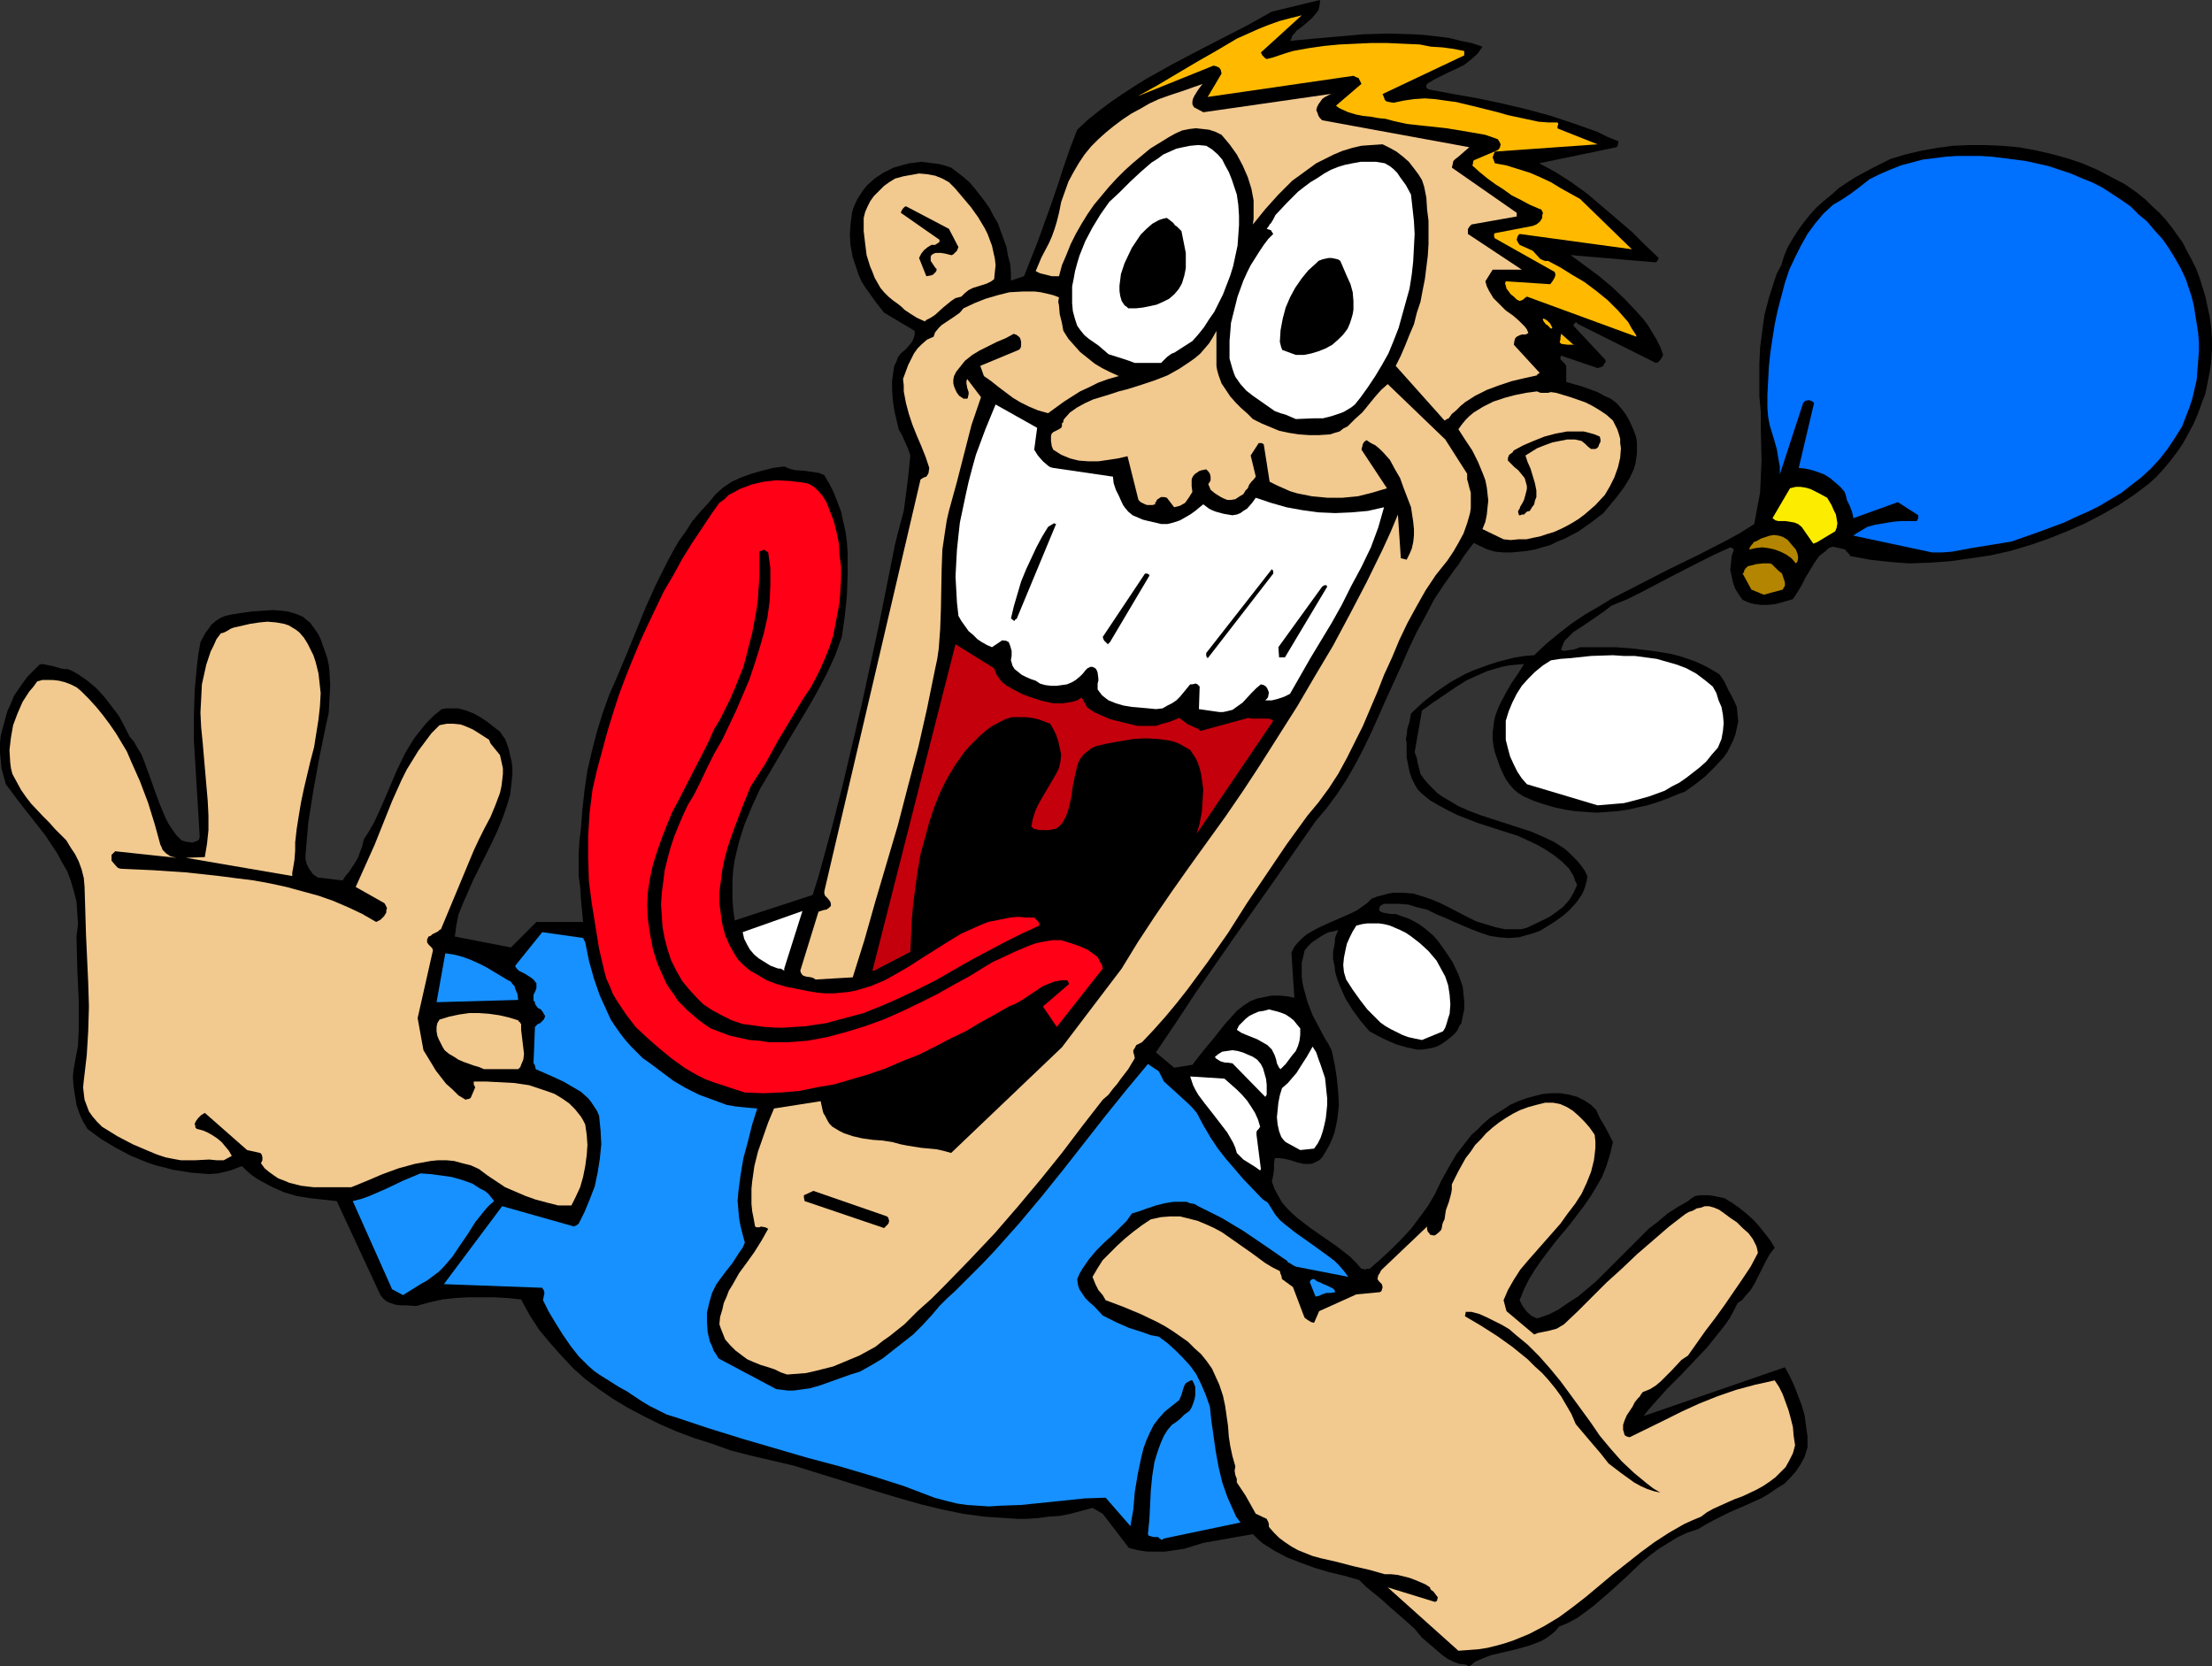 <?xml version="1.0" encoding="UTF-8" standalone="no"?>
<svg
   version="1.0"
   width="129.766mm"
   height="97.743mm"
   id="svg45"
   sodipodi:docname="Bungee Jumping 03.wmf"
   xmlns:inkscape="http://www.inkscape.org/namespaces/inkscape"
   xmlns:sodipodi="http://sodipodi.sourceforge.net/DTD/sodipodi-0.dtd"
   xmlns="http://www.w3.org/2000/svg"
   xmlns:svg="http://www.w3.org/2000/svg">
  <rect width="100%" height="100%" fill="#333333" stroke="none"/>
  <sodipodi:namedview
     id="namedview45"
     pagecolor="#ffffff"
     bordercolor="#000000"
     borderopacity="0.25"
     inkscape:showpageshadow="2"
     inkscape:pageopacity="0.0"
     inkscape:pagecheckerboard="0"
     inkscape:deskcolor="#d1d1d1"
     inkscape:document-units="mm" />
  <defs
     id="defs1">
    <pattern
       id="WMFhbasepattern"
       patternUnits="userSpaceOnUse"
       width="6"
       height="6"
       x="0"
       y="0" />
  </defs>
  <path
     style="fill:#000000;fill-opacity:1;fill-rule:evenodd;stroke:none"
     d="m 326.108,369.261 0.97,-0.808 1.131,-0.485 1.131,-0.485 1.293,-0.485 2.747,-0.646 1.454,-0.323 1.293,-0.323 2.909,-0.808 1.293,-0.485 1.293,-0.485 1.131,-0.646 1.131,-0.808 0.97,-0.808 0.808,-0.97 1.939,-0.808 2.101,-1.131 1.778,-1.293 1.939,-1.454 3.555,-3.07 3.555,-3.232 3.555,-3.394 1.778,-1.454 1.939,-1.454 2.101,-1.293 2.101,-1.293 2.101,-0.97 2.424,-0.808 1.616,-0.97 1.778,-0.97 3.555,-1.778 3.717,-1.616 3.555,-1.616 1.616,-0.97 1.616,-1.131 1.616,-0.97 1.293,-1.293 1.293,-1.454 0.97,-1.454 0.97,-1.778 0.646,-2.101 v -2.424 l -0.323,-2.262 -0.323,-2.424 -0.646,-2.262 -0.808,-2.101 -0.808,-2.101 -0.97,-2.101 -1.131,-2.101 -31.35,10.827 1.131,-1.454 1.293,-1.454 2.747,-3.07 3.07,-3.07 2.909,-3.07 2.909,-3.07 2.586,-3.232 1.293,-1.616 1.131,-1.616 0.97,-1.778 0.808,-1.616 0.97,-0.646 0.646,-0.808 1.293,-1.454 0.97,-1.616 0.808,-1.616 1.616,-3.232 0.808,-1.454 1.131,-1.454 -0.97,-1.616 -1.131,-1.454 -1.293,-1.616 -1.293,-1.454 -1.616,-1.454 -1.616,-1.293 -1.616,-1.131 -1.616,-0.97 -2.262,-0.485 -1.131,-0.162 h -1.131 -0.97 l -0.97,0.162 -0.808,0.485 -0.808,0.646 -2.262,1.293 -2.262,1.454 -2.101,1.778 -2.101,1.616 -3.878,3.878 -3.878,3.878 -3.878,3.878 -2.101,1.778 -1.939,1.616 -2.262,1.454 -2.101,1.454 -2.262,1.131 -2.424,0.808 -1.131,-0.485 -1.131,-0.97 -0.97,-1.293 -0.646,-1.293 0.97,-2.424 1.131,-2.262 1.293,-2.101 1.454,-2.101 3.07,-4.04 1.616,-1.939 1.616,-1.939 3.07,-4.04 1.454,-2.101 1.293,-2.101 1.293,-2.262 0.97,-2.424 0.808,-2.586 0.646,-2.747 -0.97,-1.939 -0.97,-1.778 -0.97,-1.616 -0.808,-1.778 -0.485,-0.485 -0.646,-0.646 -1.454,-0.97 -1.616,-0.808 -1.778,-0.485 -1.939,-0.323 h -1.939 l -1.939,0.162 -1.939,0.485 -1.778,0.485 -1.778,0.646 -1.778,0.808 -1.454,0.97 -1.616,0.97 -1.454,0.97 -1.454,1.293 -1.293,1.293 -1.293,1.131 -1.131,1.454 -2.262,2.909 -1.778,3.07 -1.616,2.909 -1.293,2.747 -1.616,2.747 -1.778,2.424 -1.939,2.586 -2.101,2.262 -2.262,2.262 -2.424,2.262 -2.424,2.101 h -0.646 l -0.323,0.162 -0.485,-0.162 h -0.323 l -1.293,-1.454 -1.293,-1.293 -2.909,-2.262 -5.818,-4.04 -2.747,-2.101 -1.293,-1.131 -1.131,-1.131 -1.131,-1.293 -0.808,-1.454 -0.808,-1.454 -0.646,-1.778 0.162,-0.646 0.162,-0.808 0.162,-1.293 v -1.131 l 0.162,-1.293 h 0.485 0.485 l 1.131,0.162 1.454,0.323 1.454,0.485 1.454,0.323 h 1.454 l 0.646,-0.162 0.646,-0.323 0.646,-0.323 0.646,-0.646 0.808,-1.293 0.808,-1.454 0.646,-1.454 0.485,-1.293 0.323,-1.454 0.323,-1.616 0.323,-3.07 -0.162,-3.07 -0.323,-3.07 -0.485,-3.07 -0.646,-2.909 -0.646,-1.293 -0.808,-1.293 -1.293,-2.424 -1.454,-2.747 -1.131,-2.909 -0.808,-2.909 -0.323,-1.454 -0.162,-1.454 v -1.293 -1.616 l 0.323,-1.293 0.323,-1.454 0.808,-0.97 0.808,-0.808 0.97,-0.646 0.97,-0.646 0.808,-0.485 0.97,-0.485 0.97,-0.162 1.131,-0.323 -0.646,1.616 -0.162,1.616 -0.323,1.616 v 1.616 l 0.323,1.454 0.162,1.454 0.485,1.616 0.485,1.293 0.646,1.454 0.646,1.454 1.616,2.586 1.778,2.424 1.939,2.262 1.778,0.97 1.939,0.97 2.262,0.97 2.262,0.646 2.262,0.485 h 1.131 l 1.131,-0.162 0.97,-0.162 1.131,-0.323 0.97,-0.485 0.97,-0.646 0.808,-0.646 0.808,-0.646 0.646,-0.646 0.485,-0.646 0.323,-0.808 0.485,-0.646 0.323,-1.616 0.323,-1.454 v -1.778 l -0.323,-3.232 -0.97,-2.747 -1.293,-2.747 -1.616,-2.424 -1.616,-2.262 -0.97,-1.131 -2.101,-1.778 -1.131,-0.808 -1.131,-0.646 -1.293,-0.646 -1.454,-0.485 -1.293,-0.485 h -1.131 l -0.97,-0.162 -0.808,-0.162 -0.323,-0.162 -0.323,-0.162 -0.162,-0.485 0.162,-0.323 v -0.162 l 0.323,-0.323 0.646,-0.323 h 0.808 2.262 l 2.262,0.162 2.101,0.646 2.101,0.485 1.939,0.97 1.939,0.808 4.04,1.778 1.939,0.808 2.101,0.808 1.939,0.646 2.101,0.323 2.101,0.162 2.262,-0.162 1.131,-0.323 1.131,-0.323 1.131,-0.323 1.293,-0.485 1.616,-0.97 1.778,-1.131 1.778,-1.293 1.454,-1.293 1.454,-1.616 1.131,-1.616 0.485,-0.97 0.323,-0.97 0.323,-1.131 0.162,-1.131 -0.646,-1.293 -0.808,-1.131 -0.808,-0.97 -0.97,-0.97 -0.97,-0.97 -0.97,-0.808 -2.262,-1.454 -2.424,-1.131 -2.586,-1.131 -5.494,-1.778 -5.494,-1.778 -2.586,-0.97 -2.586,-1.131 -2.424,-1.454 -1.131,-0.646 -1.131,-0.808 -0.97,-0.97 -0.97,-0.97 -0.97,-1.131 -0.808,-1.131 -0.323,-1.293 -0.323,-1.293 -0.162,-0.97 -0.485,-1.293 1.616,-9.211 2.424,-1.778 2.424,-1.616 2.586,-1.778 2.586,-1.616 2.909,-1.293 1.454,-0.646 1.616,-0.485 1.616,-0.485 1.616,-0.323 1.616,-0.162 1.778,-0.162 -1.293,2.101 -1.454,2.101 -1.293,2.262 -1.293,2.424 -0.485,1.131 -0.485,1.293 -0.323,1.293 -0.162,1.293 -0.162,1.454 v 1.293 l 0.162,1.454 0.323,1.454 1.131,3.232 0.646,1.454 0.646,1.293 0.808,1.131 0.97,1.131 0.97,0.808 1.293,0.808 2.262,0.97 2.424,0.808 2.262,0.646 2.262,0.485 2.262,0.323 2.262,0.162 2.424,0.162 2.262,-0.162 2.262,-0.162 2.262,-0.323 2.101,-0.485 2.262,-0.485 2.101,-0.646 2.262,-0.808 1.939,-0.808 2.101,-0.808 2.262,-1.616 2.262,-1.778 2.101,-2.101 1.939,-2.101 0.808,-1.131 0.646,-1.293 0.646,-1.293 0.485,-1.293 0.323,-1.454 0.323,-1.454 -0.162,-1.616 -0.162,-1.616 -0.485,-1.131 -0.485,-0.97 -0.97,-1.778 -0.808,-1.778 -1.131,-1.616 -1.616,-0.97 -1.778,-0.97 -1.778,-0.808 -1.778,-0.646 -1.939,-0.646 -1.939,-0.485 -4.04,-0.646 -4.04,-0.485 -4.04,-0.323 h -4.04 -3.878 l -1.293,0.485 -1.131,0.162 -1.131,0.162 -0.646,-0.162 0.162,-0.646 0.323,-0.808 0.323,-0.646 0.646,-0.646 1.293,-1.293 1.778,-1.131 3.555,-2.424 1.616,-1.131 1.454,-1.131 3.555,-1.454 3.232,-1.616 6.464,-3.394 6.302,-3.232 3.232,-1.616 3.555,-1.616 0.485,0.162 0.323,0.323 -0.485,1.454 -0.162,1.616 -0.162,1.454 0.323,1.454 0.323,1.454 0.485,1.293 0.808,1.293 0.808,1.131 1.454,0.646 1.293,0.323 1.454,0.162 h 1.293 l 1.616,-0.162 1.293,-0.323 2.747,-0.808 0.97,-1.454 0.97,-1.616 0.808,-1.616 0.97,-1.616 0.97,-1.616 1.131,-1.616 1.454,-1.131 0.646,-0.646 0.97,-0.323 2.747,0.646 0.162,0.323 0.323,0.323 0.323,0.323 0.323,0.485 4.363,0.808 4.363,0.485 4.363,0.323 4.525,-0.162 4.525,-0.323 4.525,-0.646 4.363,-0.646 4.363,-0.97 4.363,-1.293 4.202,-1.454 4.04,-1.616 4.04,-1.778 3.717,-1.939 3.717,-2.101 3.394,-2.262 3.232,-2.424 1.778,-1.616 1.616,-1.778 1.616,-1.939 1.454,-1.939 1.293,-1.939 1.131,-2.101 1.131,-2.101 0.97,-2.262 0.808,-2.262 0.808,-2.101 0.485,-2.424 0.485,-2.424 0.323,-2.262 0.162,-2.586 v -2.424 l -0.162,-2.424 -0.323,-2.424 -0.485,-2.262 -0.485,-2.262 -0.646,-2.101 -0.646,-2.101 -0.808,-2.101 -0.97,-1.939 -0.97,-1.778 -0.97,-1.939 -1.293,-1.778 -1.131,-1.616 -1.293,-1.616 -1.454,-1.616 -1.616,-1.454 -1.454,-1.454 -1.778,-1.454 -2.747,-1.939 -3.07,-1.616 -3.07,-1.616 -3.394,-1.454 -3.394,-1.131 -3.555,-0.97 -3.555,-0.808 -3.555,-0.646 -3.717,-0.323 -3.717,-0.162 h -3.555 l -3.717,0.162 -3.555,0.485 -3.555,0.646 -3.394,0.808 -3.232,0.97 -3.878,1.939 -3.878,2.101 -1.778,1.131 -1.939,1.293 -1.616,1.454 -1.778,1.454 -1.616,1.454 -1.454,1.616 -1.293,1.616 -1.293,1.778 -1.131,1.778 -1.131,1.939 -0.808,1.939 -0.646,2.101 -0.97,1.778 -0.646,1.939 -1.131,3.555 -0.97,3.717 -0.485,3.555 -0.485,3.717 -0.162,3.555 v 3.555 3.717 l 0.323,3.555 v 3.555 l 0.162,7.11 -0.162,3.555 -0.162,3.555 -0.646,3.394 -0.646,3.555 -3.07,1.939 -3.232,1.778 -6.302,3.232 -6.302,3.07 -6.302,3.232 -6.302,3.232 -2.909,1.778 -3.07,1.778 -2.909,1.939 -2.909,2.262 -2.747,2.262 -2.747,2.586 -2.101,0.162 -2.101,0.323 -1.939,0.485 -1.939,0.485 -1.939,0.646 -1.778,0.646 -1.778,0.646 -1.778,0.808 -3.232,1.778 -3.07,2.101 -2.909,2.262 -2.747,2.586 -0.323,1.778 -0.485,1.616 -0.162,1.454 -0.162,0.808 0.162,0.808 v 1.616 1.616 l 0.323,1.616 0.323,1.616 0.485,1.454 0.646,1.293 0.646,1.131 0.97,0.97 1.778,1.454 1.939,1.131 2.101,1.131 1.939,0.97 4.525,1.778 4.525,1.454 4.525,1.454 2.101,0.97 2.101,0.97 1.939,1.131 1.939,1.293 1.616,1.293 1.616,1.616 0.485,0.808 0.485,0.808 0.323,0.97 0.485,0.97 -0.808,1.778 -0.97,1.616 -1.293,1.454 -1.454,1.131 -1.616,1.131 -1.616,0.808 -3.394,1.616 -1.293,0.323 h -1.131 -1.293 -1.131 l -2.262,-0.485 -2.101,-0.646 -2.101,-0.646 -1.939,-0.97 -4.04,-2.101 -1.939,-0.97 -1.939,-0.808 -1.939,-0.646 -2.101,-0.646 -2.101,-0.162 h -1.131 -1.131 l -1.131,0.162 -1.131,0.323 -1.293,0.323 -1.293,0.485 -0.97,0.97 -1.131,0.808 -1.131,0.808 -1.293,0.646 -2.586,1.131 -2.586,1.131 -2.424,1.131 -1.131,0.646 -1.131,0.646 -0.97,0.808 -0.97,0.97 -0.808,0.97 -0.646,1.293 0.162,2.586 0.162,2.586 0.162,2.424 0.162,2.424 -1.616,-0.323 -1.616,-0.162 h -1.778 l -1.616,0.323 -1.616,0.323 -1.616,0.646 -1.454,0.97 -1.454,1.131 -2.747,3.07 -2.424,3.07 -2.424,2.909 -2.262,2.909 -4.04,0.646 -4.04,-3.394 4.363,-6.464 4.363,-6.626 8.888,-12.767 8.888,-12.605 8.888,-12.767 2.586,-3.07 2.262,-3.07 2.101,-3.232 1.939,-3.394 1.778,-3.394 1.778,-3.717 3.232,-7.272 3.394,-7.434 1.616,-3.717 1.778,-3.717 1.939,-3.555 1.939,-3.717 2.262,-3.394 2.424,-3.394 0.646,-0.808 0.485,-0.808 0.97,-1.454 1.939,-2.586 3.07,1.454 1.778,0.485 1.778,0.162 h 1.778 l 1.778,-0.162 1.616,-0.162 1.778,-0.323 1.616,-0.485 1.778,-0.485 1.616,-0.808 1.616,-0.646 3.07,-1.616 2.747,-1.939 2.747,-2.101 3.07,-3.717 1.454,-1.939 1.293,-2.101 0.97,-2.101 0.323,-1.131 0.162,-1.131 0.162,-1.131 v -1.131 -1.131 l -0.162,-1.293 -0.646,-1.778 -0.808,-1.778 -0.808,-1.454 -0.97,-1.293 -1.131,-1.293 -1.293,-0.97 -1.454,-0.646 -1.454,-0.808 -1.778,-0.646 -1.778,-0.646 -1.778,-0.485 -1.616,-0.485 v -0.162 -3.394 l -0.323,-0.485 -0.485,-0.485 -0.485,-0.485 v -0.485 l 0.162,-0.323 8.08,2.747 0.646,-0.162 0.646,-0.323 0.162,-0.485 0.323,-0.323 v -0.485 l -7.11,-7.595 -0.162,-0.162 h 0.162 l 0.323,-0.485 0.323,-0.162 0.162,0.162 v 0.162 l 17.453,8.727 0.485,-0.162 0.485,-0.485 0.323,-0.485 0.323,-0.646 -0.646,-1.778 -0.808,-1.616 -0.97,-1.616 -0.97,-1.616 -1.131,-1.454 -1.293,-1.454 -2.747,-2.909 -2.909,-2.747 -2.909,-2.424 -3.07,-2.262 -3.07,-2.262 18.907,1.616 0.162,-0.162 0.162,-0.162 0.162,-0.323 0.162,-0.323 -3.07,-2.909 -2.909,-2.909 -3.394,-2.909 -3.232,-2.747 -3.232,-2.747 -3.555,-2.586 -3.555,-2.262 -3.555,-1.939 17.13,-3.555 0.323,-0.485 v -0.323 l 0.162,-0.485 -2.424,-0.97 -2.262,-1.131 -5.01,-1.778 -5.333,-1.778 -5.333,-1.454 -5.494,-1.293 -5.333,-1.131 -5.494,-0.97 -5.171,-0.97 -0.485,-0.162 -0.323,-0.323 v -0.323 l 0.162,-0.485 1.616,-0.97 1.616,-0.808 1.616,-0.808 1.778,-0.808 1.616,-0.808 1.454,-1.131 1.454,-1.293 0.485,-0.646 0.646,-0.97 -2.424,-0.808 -2.424,-0.485 -2.586,-0.646 -2.586,-0.323 -2.747,-0.323 -2.586,-0.162 -5.494,-0.162 -5.494,0.162 -5.494,0.485 -5.494,0.485 -5.333,0.485 0.323,-0.485 0.162,-0.646 0.485,-0.485 0.485,-0.646 1.131,-0.808 1.131,-0.97 1.131,-0.97 0.97,-1.131 0.485,-0.646 0.162,-0.646 0.162,-0.808 V 0 l -10.666,2.586 -5.494,3.07 -5.656,2.909 -5.656,2.909 -5.494,2.909 -5.494,3.07 -2.586,1.616 -2.747,1.778 -2.586,1.778 -2.586,1.939 -2.424,1.939 -2.424,2.262 -1.616,4.202 -1.454,4.202 -1.293,4.04 -1.454,4.202 -2.909,8.08 -3.07,7.757 -2.909,0.97 v -1.778 l -0.162,-1.939 -0.485,-1.778 -0.323,-1.939 -0.646,-1.778 -0.646,-1.778 -0.646,-1.778 -0.97,-1.616 -0.808,-1.616 -1.131,-1.616 -1.131,-1.454 -1.131,-1.454 -1.131,-1.293 -1.293,-1.131 -1.454,-1.131 -1.293,-0.97 -1.454,-0.485 -1.293,-0.323 -1.293,-0.162 -1.293,-0.162 -1.293,-0.162 -2.586,0.323 -1.293,0.323 -1.131,0.323 -1.131,0.323 -2.262,1.131 -1.939,1.293 -1.616,1.454 -0.808,0.97 -0.646,0.97 -0.646,0.97 -0.485,0.97 -0.485,1.131 -0.323,1.131 -0.162,1.293 -0.162,1.131 -0.162,2.424 0.162,2.424 0.485,2.586 0.808,2.424 0.485,1.454 0.646,1.454 0.808,1.293 0.808,1.131 1.616,2.262 1.778,2.262 6.787,4.04 v 0.808 l -0.162,0.646 -0.323,0.808 -0.485,0.646 -0.97,1.131 -1.131,0.97 -0.646,0.808 -0.323,0.97 -0.485,0.97 -0.162,0.97 -0.323,2.262 v 2.101 l 0.162,2.262 0.323,2.262 0.485,2.101 0.485,2.101 0.808,1.454 0.646,1.454 0.646,1.454 0.485,1.454 -0.485,4.848 -0.646,5.01 -0.323,2.424 -0.646,2.424 -0.646,2.424 -0.646,2.586 -3.555,17.776 -3.878,17.938 -2.101,8.888 -2.101,8.888 -2.262,8.888 -2.424,8.888 -0.485,1.778 -0.485,1.616 -0.97,3.07 -17.291,5.656 -0.323,-2.424 -0.162,-2.262 v -2.262 -2.101 l 0.162,-2.262 0.323,-2.101 0.485,-2.101 0.485,-1.939 0.646,-2.101 0.646,-1.939 1.616,-3.878 1.778,-3.878 2.101,-3.555 4.363,-7.434 4.363,-7.272 2.101,-3.717 1.939,-3.717 1.778,-3.878 1.454,-4.04 0.646,-4.525 0.485,-4.686 0.162,-4.848 v -2.262 -2.424 l -0.162,-2.262 -0.323,-2.424 -0.485,-2.101 -0.485,-2.262 -0.808,-2.101 -0.808,-2.101 -0.97,-1.939 -1.131,-1.939 -1.131,-0.485 -0.97,-0.162 -2.262,-0.323 -2.262,-0.162 -1.131,-0.323 -1.131,-0.485 -2.424,0.323 -2.586,0.646 -2.262,0.646 -2.262,0.808 -2.101,0.97 -1.939,1.293 -1.616,1.454 -0.808,0.97 -0.646,0.808 -1.939,2.101 -1.778,2.101 -1.454,2.262 -1.616,2.262 -1.293,2.262 -1.293,2.424 -2.424,4.848 -2.262,5.01 -2.101,5.171 -2.101,5.171 -2.101,5.01 -1.778,4.04 -1.454,4.04 -1.293,4.202 -1.131,4.363 -0.97,4.202 -0.646,4.363 -0.485,4.363 -0.323,4.202 -0.323,2.747 -0.162,2.586 v 2.586 2.586 l 0.323,2.424 0.162,2.586 0.485,5.171 h -10.342 l -5.656,5.656 -12.443,-2.424 0.162,-1.131 0.162,-1.293 0.485,-2.424 0.97,-2.424 1.131,-2.586 1.131,-2.586 1.293,-2.586 2.747,-5.494 1.293,-2.747 1.131,-2.747 0.97,-2.747 0.808,-2.747 0.323,-2.909 0.162,-1.454 v -1.454 l -0.162,-1.454 -0.323,-1.293 -0.323,-1.454 -0.485,-1.454 -0.323,-0.808 -0.485,-0.646 -0.646,-0.97 -2.909,-2.262 -1.454,-0.97 -1.454,-0.808 -1.616,-0.646 -1.778,-0.485 h -1.778 -0.97 l -0.97,0.162 -1.778,1.454 -1.616,1.616 -1.293,1.616 -1.293,1.616 -1.131,1.778 -1.131,1.939 -1.778,3.717 -3.232,7.595 -1.778,3.878 -1.131,1.939 -1.131,1.778 -0.323,1.454 -0.485,1.293 -0.485,1.293 -0.646,1.131 -1.293,1.939 -0.808,0.97 -0.646,0.97 -5.494,-0.646 -0.485,-0.323 -0.646,-0.485 -0.323,-0.485 -0.485,-0.646 -0.323,-0.646 -0.323,-0.808 -0.162,-0.808 v -0.646 l 0.323,-3.717 0.323,-3.717 1.131,-7.111 1.293,-7.11 1.454,-7.111 0.646,-2.909 0.162,-3.07 0.162,-3.07 -0.162,-3.07 -0.162,-1.454 -0.323,-1.454 -0.485,-1.454 -0.485,-1.293 -0.485,-1.454 -0.646,-1.293 -0.808,-1.131 -0.808,-1.131 -0.97,-0.808 -0.808,-0.646 -1.131,-0.485 -0.97,-0.323 -1.131,-0.323 -1.131,-0.162 -2.262,-0.162 -2.424,0.162 -2.262,0.162 -1.131,0.162 -1.131,0.162 -2.101,0.323 -1.454,0.323 -1.131,0.485 -0.97,0.646 -0.97,0.808 -0.646,0.97 -0.646,0.808 -1.131,2.101 -0.485,2.747 -0.323,2.747 -0.485,5.494 -0.162,5.333 v 5.494 l 0.323,5.333 0.323,5.333 0.646,10.666 -0.162,0.646 -0.485,0.323 -0.485,0.162 -0.485,0.162 -1.293,-0.162 -1.131,-0.323 -1.131,-1.131 -0.808,-1.131 -0.97,-1.454 -0.646,-1.293 -1.293,-3.07 -1.131,-3.07 -1.131,-3.232 -1.131,-3.07 -0.646,-1.616 -0.808,-1.293 -0.808,-1.454 -0.97,-1.131 -1.131,-2.262 -1.293,-2.424 -1.616,-2.101 -1.616,-2.101 -1.778,-1.939 -1.939,-1.616 -2.101,-1.454 -1.131,-0.646 -1.131,-0.485 h -0.808 l -0.808,-0.162 -1.616,-0.485 -1.616,-0.323 -0.808,-0.162 -0.646,0.162 -1.293,1.293 -1.293,1.293 -0.97,1.293 -1.131,1.616 -0.97,1.454 -0.646,1.616 -0.808,1.778 -0.485,1.778 -0.485,1.778 -0.485,1.778 L 0,164.834 v 1.939 l 0.162,1.778 0.162,1.778 0.485,1.778 0.485,1.778 2.909,3.878 2.909,3.717 2.909,3.717 1.293,1.939 1.293,1.939 1.131,2.101 1.131,1.939 0.808,2.101 0.646,2.262 0.646,2.424 0.162,2.424 0.162,2.586 -0.323,2.747 0.162,7.11 0.323,6.949 v 3.394 3.394 l -0.162,3.394 -0.646,3.394 -0.323,1.778 -0.162,1.778 0.162,2.101 0.323,2.101 0.323,1.939 0.646,1.939 0.808,1.778 0.97,1.616 3.07,2.262 3.232,1.939 3.394,1.778 3.555,1.454 1.939,0.646 1.939,0.485 1.778,0.485 2.101,0.323 1.939,0.323 4.04,0.323 1.939,-0.162 1.454,-0.323 1.293,-0.323 1.293,-0.485 1.293,-0.485 0.97,0.97 1.131,0.97 1.131,0.808 1.131,0.646 2.424,1.293 2.586,1.131 2.747,0.808 2.909,0.485 2.909,0.323 3.07,0.323 9.696,20.847 0.646,0.808 0.808,0.646 0.808,0.323 0.97,0.323 1.131,0.162 h 1.131 l 2.424,0.162 2.909,-0.808 2.909,-0.646 2.909,-0.323 2.909,-0.162 h 2.909 2.747 l 2.909,0.162 3.07,0.323 1.939,3.555 2.101,3.232 2.424,2.909 2.586,2.909 2.586,2.747 2.747,2.424 3.07,2.262 3.07,2.101 3.232,1.939 3.394,1.778 3.555,1.778 3.717,1.616 3.878,1.454 4.04,1.293 4.04,1.454 4.363,1.131 4.848,1.131 4.848,1.131 9.373,2.909 9.373,2.909 4.848,1.454 4.525,1.293 4.686,1.131 4.686,0.97 4.686,0.646 4.848,0.323 2.424,0.162 h 2.262 l 2.424,-0.162 2.424,-0.323 2.424,-0.162 2.424,-0.485 2.424,-0.646 2.424,-0.646 2.262,1.293 5.818,7.595 1.939,0.485 2.101,0.323 h 1.939 2.101 l 2.101,-0.323 2.101,-0.323 2.101,-0.646 2.101,-0.646 10.989,-1.939 1.131,1.131 1.131,0.97 1.293,0.808 1.293,0.808 2.747,1.454 2.909,1.131 3.07,1.131 3.232,0.97 3.394,0.808 3.394,0.97 1.454,1.454 1.778,1.454 1.778,1.454 1.778,1.616 3.717,3.232 1.778,1.616 1.616,1.939 2.262,1.939 2.262,1.939 1.131,0.808 1.293,0.646 1.293,0.485 1.454,0.162 0.323,0.162 0.162,0.162 h 0.323 0.162 z"
     id="path1" />
  <path
     style="fill:#f2c98f;fill-opacity:1;fill-rule:evenodd;stroke:none"
     d="m 323.361,366.029 2.262,-0.162 2.101,-0.162 2.101,-0.323 1.939,-0.485 1.778,-0.485 1.939,-0.646 3.555,-1.454 3.394,-1.778 3.232,-1.939 3.07,-2.262 2.909,-2.262 5.979,-5.01 6.141,-4.848 3.07,-2.262 3.232,-2.101 3.394,-1.939 1.778,-0.808 1.939,-0.808 1.293,-0.97 1.454,-0.808 3.232,-1.454 1.454,-0.646 1.778,-0.646 3.07,-1.454 1.454,-0.808 1.454,-0.97 1.293,-0.97 1.131,-1.131 1.131,-1.131 0.808,-1.454 0.808,-1.616 0.485,-1.778 -0.323,-2.101 -0.162,-1.939 -0.485,-1.939 -0.485,-1.778 -0.646,-1.778 -0.646,-1.778 -0.808,-1.616 -0.97,-1.454 -4.363,0.97 -4.202,1.131 -4.202,1.454 -4.04,1.616 -3.878,1.778 -3.878,1.939 -7.595,3.717 -0.646,-0.162 -0.485,-0.323 -0.162,-0.646 -0.162,-0.485 v -1.131 l 0.323,-0.97 0.485,-1.131 1.293,-1.939 0.485,-0.97 0.646,-0.808 0.485,-0.485 0.162,-0.323 0.485,-0.646 1.616,-0.646 1.293,-0.808 1.131,-0.97 1.131,-1.131 1.131,-1.131 2.262,-2.424 1.454,-0.97 3.878,-5.494 2.101,-2.747 2.101,-2.909 3.878,-5.656 1.939,-2.909 1.616,-3.07 -0.162,-0.808 -0.162,-0.646 -0.808,-1.616 -0.97,-1.293 -1.293,-1.131 -1.293,-1.293 -1.454,-0.97 -1.293,-0.97 -1.131,-0.808 -1.131,-0.485 -1.131,-0.323 h -0.97 l -0.808,0.323 -0.97,0.162 -0.808,0.485 -0.97,0.323 -0.808,0.485 -3.555,2.747 -3.555,3.07 -3.555,3.07 -3.394,3.232 -3.394,3.07 -3.232,3.232 -3.07,3.07 -3.07,2.909 -0.808,0.485 -0.808,0.485 -1.778,0.485 -1.616,0.323 -0.808,0.162 -0.808,0.323 -6.141,-5.171 -0.646,-2.424 0.97,-2.262 1.293,-2.262 1.454,-2.262 1.778,-2.101 3.555,-4.04 3.555,-4.04 1.616,-2.262 1.616,-2.101 1.454,-2.262 1.131,-2.424 0.97,-2.424 0.323,-1.293 0.323,-1.293 0.162,-1.293 0.162,-1.454 V 253.069 l -0.162,-1.454 -1.131,-1.616 -1.131,-1.293 -1.293,-1.293 -1.293,-1.131 -1.293,-0.808 -1.454,-0.646 -1.616,-0.323 h -0.808 -0.97 l -1.939,0.485 -1.778,0.485 -1.778,0.646 -1.616,0.808 -1.616,0.97 -1.454,0.97 -1.454,1.131 -1.454,1.293 -1.131,1.293 -1.293,1.293 -0.97,1.454 -1.131,1.454 -1.616,2.909 -1.454,2.909 v 1.131 l -0.162,0.97 -0.485,1.778 -0.646,1.778 -0.162,0.97 -0.162,1.131 -0.323,0.646 -0.162,0.485 -0.162,0.97 -0.162,0.323 -0.485,0.485 -0.808,0.646 h -0.485 l -0.646,-0.162 -0.162,-0.323 -0.323,-0.323 -0.162,-0.646 v -0.485 l -9.858,9.373 -0.323,0.323 -0.323,0.646 -0.323,0.485 -0.162,0.808 0.323,0.485 0.646,0.646 0.162,0.646 -0.162,0.646 -0.162,0.323 -0.323,0.162 -5.171,0.485 -8.242,3.717 -1.131,2.586 -0.646,-0.162 -0.808,-0.485 -0.646,-0.485 -0.323,-0.808 -2.262,-5.979 -2.424,-1.778 -0.162,-0.808 -0.162,-0.323 -0.162,-0.646 -1.616,-0.808 -1.616,-0.97 -3.07,-2.262 -3.232,-2.262 -3.232,-2.262 -1.778,-0.97 -1.778,-0.808 -1.939,-0.808 -1.939,-0.485 -1.939,-0.485 h -2.101 l -2.101,0.162 -2.262,0.485 -1.939,1.293 -1.939,1.454 -1.778,1.454 -1.778,1.616 -1.616,1.616 -1.616,1.616 -1.131,1.778 -1.131,1.939 0.323,0.808 0.323,0.808 0.646,1.293 0.97,1.131 0.646,1.131 3.878,1.454 3.878,1.616 3.717,1.778 1.778,0.97 1.778,1.131 1.616,1.131 1.616,1.131 1.454,1.454 1.454,1.293 1.293,1.616 1.131,1.616 0.808,1.778 0.808,1.778 0.808,2.424 0.485,2.262 0.323,2.262 0.323,2.262 0.162,2.262 0.323,2.101 0.485,2.262 0.646,2.262 -0.162,0.97 0.162,0.97 0.323,0.808 v 0.808 l 1.939,2.909 2.262,4.04 2.424,1.131 0.162,0.323 0.162,0.323 0.162,0.485 v 0.646 l 1.131,1.293 1.131,1.131 1.293,0.97 1.454,0.97 1.454,0.808 1.616,0.646 1.616,0.646 1.778,0.485 3.555,0.808 3.717,0.97 3.555,0.808 3.394,0.97 h 1.454 l 1.454,0.162 1.293,0.323 1.293,0.323 1.293,0.485 1.131,0.485 1.131,0.485 0.97,0.646 0.162,0.485 0.646,0.485 0.485,0.646 0.485,0.646 -0.162,0.323 v 0.323 l -0.162,0.162 -0.323,0.162 -10.504,-3.232 z"
     id="path2" />
  <path
     style="fill:#1791ff;fill-opacity:1;fill-rule:evenodd;stroke:none"
     d="m 258.075,341.142 16.968,-3.555 -0.97,-1.293 -0.646,-1.454 -0.646,-1.454 -0.646,-1.454 -1.131,-3.232 -0.808,-3.394 -0.646,-3.555 -0.485,-3.394 -0.485,-3.394 -0.323,-3.07 -0.97,-2.747 -0.97,-2.262 -1.131,-2.262 -1.293,-1.778 -1.616,-1.778 -1.616,-1.616 -1.778,-1.616 -1.939,-1.454 -1.778,-0.323 -1.778,-0.646 -3.07,-0.97 -2.909,-1.293 -2.909,-1.454 -1.939,-2.101 -0.97,-0.808 -0.97,-0.97 -0.646,-0.97 -0.646,-0.97 -0.323,-0.97 -0.162,-1.293 0.485,-1.131 0.646,-1.131 1.454,-2.101 1.616,-1.939 1.778,-1.778 1.778,-1.616 1.616,-1.616 1.616,-1.616 1.131,-1.616 1.616,-0.485 1.778,-0.646 1.939,-0.646 1.939,-0.485 1.939,-0.323 h 1.939 0.97 l 0.808,0.323 0.97,0.162 0.808,0.485 2.586,1.293 2.586,1.293 2.424,1.454 2.424,1.454 4.525,3.07 4.686,3.232 0.485,0.323 0.162,0.323 0.646,0.323 0.485,0.323 0.646,0.323 11.635,2.262 v 0 l -0.97,-1.293 -1.131,-1.293 -0.97,-0.97 -1.293,-0.97 -2.424,-1.778 -5.01,-3.555 -2.262,-1.778 -1.131,-0.97 -0.97,-1.131 -0.808,-1.293 -0.808,-1.293 -0.323,-0.323 -0.323,-0.162 -0.485,-0.323 -0.162,-0.162 -0.323,-0.323 -3.878,-4.04 -1.939,-2.262 -1.939,-2.262 -1.778,-2.262 -1.616,-2.424 -1.616,-2.747 -1.454,-2.747 -0.97,-1.131 -0.97,-0.97 -1.939,-1.778 -1.778,-1.616 -1.616,-1.454 -1.131,-2.262 -2.424,-1.616 -4.848,5.818 -4.686,5.818 -9.373,11.959 -4.686,5.818 -5.01,5.979 -5.333,5.979 -2.747,2.909 -2.909,2.909 -3.07,3.07 -1.778,1.616 -0.808,0.808 -0.97,0.97 -1.778,2.101 -1.939,2.101 -2.101,2.101 -2.262,1.778 -2.262,1.778 -2.262,1.778 -2.424,1.454 -2.586,1.454 -2.101,0.646 -2.262,0.808 -4.525,1.616 -2.262,0.646 -2.424,0.323 -1.131,0.162 h -1.293 l -1.293,-0.162 -1.293,-0.162 -12.766,-6.787 v 0 l -0.485,-0.808 -0.646,-0.97 -0.323,-0.97 -0.485,-0.97 -0.485,-2.101 -0.162,-2.262 v -2.101 l 0.485,-2.101 0.646,-2.262 0.97,-1.939 1.778,-2.424 1.778,-2.262 1.454,-2.262 0.808,-1.131 0.485,-1.131 -0.485,-1.778 -0.485,-1.939 -0.323,-1.778 -0.162,-1.939 -0.162,-1.778 0.162,-1.939 0.485,-3.717 0.646,-3.878 0.97,-3.555 0.97,-3.878 1.131,-3.555 -1.778,-0.162 -1.778,-0.162 -1.454,-0.162 -1.778,-0.323 -3.07,-1.131 -3.07,-1.131 -2.909,-1.454 -2.747,-1.616 -2.586,-1.939 -2.586,-1.939 -1.616,-1.131 -1.293,-1.293 -1.293,-1.293 -1.293,-1.454 -1.131,-1.454 -1.131,-1.616 -0.97,-1.454 -0.808,-1.778 -0.808,-1.778 -0.808,-1.778 -1.293,-3.717 -1.131,-4.04 -0.808,-4.04 -0.323,-0.646 -0.162,-0.323 v 0 l -9.05,-1.293 -5.979,7.434 v 0.162 l 0.323,0.485 0.485,0.485 1.293,0.646 1.293,0.808 0.646,0.485 0.485,0.646 0.162,0.162 v 0.323 0.808 l -0.323,0.808 -0.323,0.646 v 1.131 0.162 l 0.323,0.323 v 0.323 l 0.162,0.323 0.485,0.646 0.323,0.162 0.323,0.162 0.485,0.646 0.162,0.323 0.323,0.485 -0.162,0.485 -0.162,0.323 -0.485,0.485 -0.323,0.323 -0.485,0.162 -0.646,0.646 -0.323,8.08 0.162,0.162 0.162,0.323 0.162,0.808 4.04,1.778 2.101,0.97 1.939,1.131 1.939,1.131 1.616,1.454 0.646,0.808 0.646,0.97 0.646,0.97 0.485,1.131 0.162,1.616 0.162,1.616 0.162,3.07 -0.323,3.232 -0.485,3.07 -0.646,3.07 -1.131,2.909 -1.131,2.747 -1.293,2.586 -0.646,0.485 h -0.323 v 0.162 l -15.998,-4.525 -12.928,17.291 21.816,0.808 0.162,0.323 0.162,0.162 0.162,0.646 -0.162,0.808 -0.162,0.808 1.293,2.586 1.454,2.424 1.616,2.586 1.778,2.586 1.778,2.262 2.101,2.101 1.293,1.131 1.131,0.808 2.586,1.616 1.778,1.131 1.778,0.97 3.394,2.262 1.616,0.97 1.939,0.97 1.939,0.97 2.101,0.646 7.272,2.424 7.272,2.262 14.382,4.202 7.272,1.939 7.11,2.101 7.11,2.262 6.787,2.586 2.424,0.646 2.586,0.646 2.262,0.323 2.424,0.162 2.424,0.162 2.424,-0.162 4.686,-0.162 4.686,-0.485 4.686,-0.485 4.686,-0.485 4.686,-0.162 5.494,6.302 0.646,-3.717 0.162,-1.939 0.162,-1.939 0.646,-3.878 0.808,-3.878 0.485,-1.939 0.646,-1.778 0.808,-1.778 0.808,-1.616 1.131,-1.454 1.293,-1.454 1.616,-1.293 1.616,-1.293 0.485,-1.131 0.323,-1.131 0.323,-0.97 0.323,-0.485 0.485,-0.323 0.323,-0.162 0.323,-0.162 h 0.323 l 0.323,0.646 0.323,0.808 v 0.97 0.808 l -0.162,0.97 -0.323,0.97 -0.323,0.808 -0.485,0.808 -1.131,0.808 -0.97,0.97 -0.808,0.646 -0.97,0.646 -0.97,1.131 -0.808,1.293 -0.646,1.454 -0.485,1.293 -0.485,1.454 -0.485,1.616 -0.485,3.07 -0.323,3.232 -0.162,3.394 -0.162,3.232 -0.323,3.07 0.162,0.323 0.485,0.162 0.646,0.162 h 0.97 l 0.323,0.323 0.485,0.323 z"
     id="path3" />
  <path
     style="fill:#000000;fill-opacity:1;fill-rule:evenodd;stroke:none"
     d="m 368.124,330.961 -1.616,-0.97 -1.454,-1.131 -2.747,-2.262 -2.747,-2.586 -2.424,-2.747 -2.424,-2.909 -2.101,-3.07 -4.363,-5.979 -2.262,-3.07 -2.262,-2.747 -2.424,-2.747 -2.586,-2.586 -2.747,-2.262 -1.293,-1.131 -1.616,-0.97 -1.616,-0.808 -1.616,-0.808 -1.778,-0.808 -1.778,-0.485 h -0.97 -0.323 v 0.162 l -0.162,0.808 3.555,2.101 3.555,2.262 3.394,2.424 3.394,2.747 1.616,1.616 1.616,1.454 1.454,1.616 1.454,1.778 1.293,1.778 1.131,1.939 1.131,1.939 0.97,2.262 1.778,2.101 1.778,2.101 1.939,2.262 1.778,2.262 2.747,2.101 2.909,2.101 1.454,0.808 1.454,0.646 1.454,0.485 z"
     id="path4" />
  <path
     style="fill:#f2c98f;fill-opacity:1;fill-rule:evenodd;stroke:none"
     d="m 174.528,304.782 2.101,-0.162 2.101,-0.162 2.101,-0.485 1.939,-0.485 1.939,-0.485 1.939,-0.808 1.939,-0.808 1.939,-0.808 1.778,-0.97 1.778,-0.97 1.616,-1.293 1.616,-1.131 3.232,-2.586 2.909,-2.909 3.07,-2.747 2.909,-2.909 5.656,-5.818 5.494,-5.818 5.171,-5.979 5.01,-5.979 4.686,-5.818 4.525,-5.979 4.525,-5.818 1.293,-1.131 0.97,-1.293 0.97,-1.131 0.808,-1.131 1.616,-2.101 1.454,-2.424 -0.162,-0.808 -0.162,-0.485 v -0.485 l 0.323,-0.485 0.323,-0.646 0.646,-0.323 0.646,-0.323 2.586,-2.747 2.586,-2.909 2.424,-2.909 2.424,-3.07 4.525,-6.141 4.525,-6.464 4.202,-6.626 4.363,-6.464 4.363,-6.464 4.686,-6.464 2.424,-2.909 2.262,-3.07 2.101,-3.232 1.939,-3.555 1.778,-3.555 1.778,-3.555 3.232,-7.595 1.454,-3.717 1.778,-3.878 1.616,-3.878 1.778,-3.717 1.939,-3.555 2.101,-3.717 2.262,-3.394 2.586,-3.232 1.293,-1.939 1.131,-1.939 1.131,-2.101 0.808,-2.262 0.646,-2.262 0.162,-1.131 v -1.131 -1.131 -1.131 l -0.323,-1.131 -0.323,-1.293 -0.162,-0.485 v -0.485 -0.485 -0.323 l -4.848,-7.595 -12.766,-12.282 -1.454,1.293 -1.293,1.454 -1.454,1.778 -0.646,0.808 -0.808,0.97 -1.616,1.454 -1.616,1.616 -0.97,0.485 -0.808,0.646 -1.131,0.323 -0.97,0.323 -2.424,0.162 h -2.262 l -2.262,-0.162 -2.101,-0.323 -2.262,-0.485 -1.939,-0.808 -1.939,-0.808 -1.939,-0.97 -1.293,-1.293 -1.293,-1.131 -1.131,-1.131 -1.293,-1.454 -0.97,-1.454 -0.97,-1.454 -0.646,-1.778 -0.323,-1.131 -0.162,-0.97 V 79.023 77.084 75.307 73.367 l -0.808,1.454 -0.808,1.293 -0.97,1.131 -0.97,1.131 -1.131,0.97 -1.131,0.808 -2.424,1.616 -2.586,1.454 -2.909,1.131 -2.909,0.97 -3.07,0.97 -1.939,0.485 -1.939,0.646 -3.717,1.131 -1.778,0.808 -1.778,0.97 -1.616,1.131 -1.293,1.454 -0.162,0.323 v 0.323 l -0.323,0.323 v 0.646 l -0.162,0.323 -0.485,0.323 -0.646,0.323 -0.646,0.323 -0.323,0.323 -0.162,0.485 v 0.485 0.646 l 0.162,1.131 0.323,0.808 1.778,1.131 1.939,0.808 1.939,0.485 2.101,0.162 h 2.262 l 2.262,-0.323 2.101,-0.323 2.101,-0.485 2.424,9.696 0.162,0.162 0.323,0.323 0.97,0.485 0.485,0.162 h 0.646 0.485 l 0.646,-0.162 v -0.323 0 -0.162 h 0.162 l 0.162,-0.323 v -0.162 l 0.485,-0.323 0.485,-0.323 h 0.646 l 0.646,0.162 1.616,2.101 0.646,-0.162 0.646,-0.162 1.131,-0.646 0.808,-1.131 0.808,-1.293 -0.162,-1.293 v -0.97 -0.485 l 0.162,-0.485 0.323,-0.485 0.323,-0.323 0.97,-0.646 0.646,-0.162 0.808,-0.162 0.485,0.485 0.323,0.485 0.162,0.646 v 0.808 l -0.162,0.323 -0.323,0.485 v 0.162 l 0.162,0.323 0.323,0.808 0.97,0.808 1.293,0.808 0.646,0.323 0.808,0.323 h 0.808 l 0.97,-0.162 0.97,-0.646 0.808,-0.485 0.485,-0.808 0.485,-0.485 0.323,-0.808 0.485,-0.646 0.485,-0.485 0.485,-0.646 -1.131,-4.686 1.778,-2.747 h 0.646 l 0.323,0.162 0.162,0.162 1.293,8.242 1.616,0.808 1.454,0.646 1.454,0.646 1.616,0.485 1.616,0.323 1.616,0.323 1.778,0.162 1.616,0.162 h 3.394 l 3.394,-0.323 3.232,-0.808 3.232,-0.97 -5.656,-8.565 0.162,-0.646 0.162,-0.646 0.323,-0.485 0.485,-0.323 0.97,0.646 0.97,0.485 0.97,0.808 0.808,0.808 1.454,1.616 1.131,2.101 1.131,1.939 0.808,2.262 0.808,2.101 0.808,2.101 0.485,3.232 0.162,1.616 v 1.454 l -0.162,1.454 -0.323,1.454 -0.485,1.131 -0.646,1.293 -0.646,-0.162 -0.646,-0.162 -0.646,-9.696 -1.616,3.878 -1.778,3.878 -3.555,7.272 -3.717,7.111 -3.717,6.949 -4.04,6.787 -3.878,6.626 -8.403,13.251 -3.717,5.656 -3.878,5.656 -7.918,10.989 -3.878,5.494 -3.878,5.656 -3.717,5.656 -3.555,5.818 -13.251,17.453 -24.563,23.432 -1.778,-0.485 -1.454,-0.323 -3.394,-0.323 -3.07,-0.485 -1.616,-0.323 -1.778,-0.485 -2.101,-0.323 -2.262,-0.162 -2.262,-0.323 -2.101,-0.485 -1.939,-0.646 -0.97,-0.485 -0.808,-0.485 -0.808,-0.485 -0.646,-0.646 -0.485,-0.808 -0.485,-0.97 -0.323,-0.485 -0.162,-0.485 -0.323,-1.454 -0.162,-0.808 -10.342,1.616 -1.293,3.07 -1.131,3.232 -1.131,3.232 -0.808,3.232 -0.485,3.394 -0.162,1.616 v 1.778 1.616 l 0.162,1.616 0.323,1.616 0.323,1.778 0.323,0.162 h 0.323 0.323 l 0.323,-0.162 0.97,0.162 0.646,0.323 -1.454,2.586 -1.616,2.586 -1.616,2.262 -1.778,2.424 -1.454,2.586 -0.808,1.293 -0.485,1.293 -0.646,1.454 -0.323,1.454 -0.485,1.616 -0.162,1.616 0.323,0.97 0.323,0.808 0.646,1.616 1.131,1.293 1.131,1.131 1.293,0.97 1.293,0.97 1.454,0.646 1.616,0.646 1.616,0.485 1.454,0.485 1.293,0.646 z"
     id="path5" />
  <path
     style="fill:#1791ff;fill-opacity:1;fill-rule:evenodd;stroke:none"
     d="m 292.496,287.329 0.646,-0.323 0.97,-0.323 h 0.97 l 0.97,-0.162 -0.162,-0.485 -0.323,-0.323 -0.646,-0.323 -0.646,-0.323 -0.808,-0.323 -0.646,-0.323 -0.808,-0.323 -0.646,-0.485 h -0.323 l -0.323,0.162 -0.162,0.162 -0.162,0.323 1.293,3.232 z"
     id="path6" />
  <path
     style="fill:#1791ff;fill-opacity:1;fill-rule:evenodd;stroke:none"
     d="m 89.365,287.167 3.878,-2.424 v 0 l 1.454,-0.808 1.293,-0.97 1.293,-0.97 1.131,-1.131 1.939,-2.262 1.616,-2.424 1.778,-2.586 1.616,-2.586 1.939,-2.424 0.97,-1.131 1.293,-1.131 -0.646,-0.808 -0.646,-0.808 -0.808,-0.646 -0.97,-0.485 -1.778,-1.131 -2.262,-0.808 -2.262,-0.646 -2.262,-0.323 -2.424,-0.323 -2.262,-0.162 -1.939,0.808 -1.939,0.808 -3.717,1.778 -3.717,1.616 -1.778,0.646 -1.939,0.485 8.726,19.554 z"
     id="path7" />
  <path
     style="fill:#000000;fill-opacity:1;fill-rule:evenodd;stroke:none"
     d="m 196.021,272.3 0.646,-0.646 0.323,-0.323 0.162,-0.646 -0.162,-0.485 v -0.162 l -0.323,-0.323 -16.322,-5.656 -2.101,0.97 v 0.485 l 0.162,0.808 z"
     id="path8" />
  <path
     style="fill:#f2c98f;fill-opacity:1;fill-rule:evenodd;stroke:none"
     d="m 123.785,267.29 h 2.909 l 0.97,-1.939 0.97,-2.101 0.646,-2.262 0.485,-2.424 0.323,-2.424 0.162,-2.262 -0.162,-2.262 -0.323,-2.262 -0.485,-0.97 -0.485,-0.808 -1.293,-1.616 -1.293,-1.293 -1.616,-1.131 -1.616,-0.97 -1.778,-0.646 -1.939,-0.646 -1.939,-0.646 -3.232,-0.485 -3.07,-0.162 -3.07,-0.162 h -2.909 v 0.646 l 0.162,0.323 0.162,0.323 -0.97,2.262 -0.162,0.162 -0.323,0.162 h -0.323 l -0.323,0.162 -1.616,-0.97 -1.293,-1.293 -1.454,-1.293 -1.131,-1.454 -1.131,-1.454 -0.97,-1.616 -1.778,-2.909 -1.293,-7.111 3.394,-15.029 -0.162,-0.485 -0.323,-0.323 -0.485,-0.485 -0.323,-0.485 v -0.646 l 0.162,-0.323 0.162,-0.323 0.485,-0.162 0.323,-0.323 0.323,-0.162 0.646,-0.323 0.323,-0.162 0.323,-0.323 0.323,-0.162 7.272,-17.453 1.131,-2.424 1.293,-2.586 1.293,-2.424 1.131,-2.747 0.97,-2.586 0.323,-1.454 0.162,-1.293 0.162,-1.454 v -1.293 l -0.323,-1.454 -0.323,-1.454 -1.454,-1.778 -0.646,-0.808 -0.323,-0.808 -2.262,-1.454 -1.293,-0.808 -1.454,-0.646 -1.293,-0.485 -1.616,-0.162 h -1.454 l -0.808,0.162 -0.808,0.162 -1.778,1.778 -1.454,1.939 -1.454,1.939 -1.293,2.101 -1.293,2.101 -1.131,2.262 -2.101,4.686 -3.878,9.696 -2.101,4.686 -2.101,4.686 6.302,3.555 0.162,0.162 0.162,0.323 0.323,0.646 -0.162,0.485 v 0.485 l -0.485,0.808 -0.808,0.808 -0.97,0.485 -3.07,-1.778 -3.07,-1.454 -3.394,-1.454 -3.232,-1.131 -3.555,-0.97 -3.555,-0.97 -3.717,-0.808 -3.555,-0.646 -3.878,-0.485 -3.717,-0.485 -7.434,-0.808 -7.272,-0.485 -7.11,-0.323 -0.646,-0.162 -0.485,-0.485 -0.97,-1.131 v -1.131 -0.162 l 0.323,-0.323 0.485,-0.485 13.574,1.454 -1.293,-0.323 -0.97,-0.646 -0.808,-0.808 -0.162,-0.485 -0.323,-0.646 -1.293,-4.686 -1.454,-4.686 -1.778,-4.686 -1.939,-4.363 -0.97,-2.262 -2.424,-4.04 -1.454,-2.101 -1.454,-1.939 -1.454,-1.778 -1.616,-1.778 -1.778,-1.778 -0.97,-0.808 -1.293,-0.646 -1.293,-0.485 -1.293,-0.323 -1.293,-0.162 H 10.504 9.373 l -1.131,0.323 -0.808,1.131 -0.97,1.131 -1.454,2.262 -1.131,2.586 -0.97,2.586 -0.485,2.747 -0.323,2.747 0.162,2.747 0.162,1.293 0.323,1.293 0.97,1.778 0.97,1.778 1.131,1.616 1.131,1.454 2.586,2.747 1.454,1.454 1.131,1.293 2.586,2.586 0.97,1.616 0.97,1.454 0.808,1.616 0.646,1.778 0.485,1.939 0.162,1.939 0.162,5.333 0.162,5.333 0.485,10.504 0.162,5.333 -0.162,5.494 -0.323,5.333 -0.323,2.747 -0.323,2.747 -0.162,1.616 0.162,1.454 0.162,1.293 0.485,1.293 0.485,1.293 0.808,1.131 0.97,1.131 1.131,1.131 3.394,2.101 3.394,1.778 3.394,1.454 1.939,0.808 1.939,0.646 1.616,0.323 1.778,0.323 h 3.232 l 3.07,-0.162 1.616,0.162 h 1.616 l 1.778,-0.97 -0.646,-1.131 -0.808,-0.97 -0.808,-0.97 -0.97,-0.808 -0.97,-0.646 -1.131,-0.646 -1.131,-0.485 -1.293,-0.323 -0.162,-0.162 -0.162,-0.162 v -0.323 l -0.162,-0.485 0.323,-0.646 0.485,-0.646 0.646,-0.646 0.808,-0.485 9.373,8.242 2.909,0.646 0.323,0.323 0.162,0.646 v 0.646 l -0.323,0.646 0.808,1.131 0.97,0.808 1.131,0.808 0.97,0.646 1.293,0.485 1.131,0.485 1.293,0.323 1.293,0.323 2.747,0.323 h 2.747 5.656 l 3.555,-1.454 3.394,-1.454 3.555,-1.293 3.555,-0.97 1.778,-0.323 1.778,-0.323 1.616,-0.162 h 1.778 l 1.778,0.162 1.778,0.485 1.939,0.485 1.778,0.808 1.939,1.454 1.939,1.293 1.939,1.293 2.262,0.97 2.262,0.97 2.262,0.808 2.424,0.646 z"
     id="path9" />
  <path
     style="fill:#ffffff;fill-opacity:1;fill-rule:evenodd;stroke:none"
     d="m 279.568,259.21 -0.97,-7.595 v -0.646 l 0.162,-0.323 0.323,-0.323 0.323,-0.485 -0.485,-1.616 -0.646,-1.454 -0.808,-1.293 -0.97,-1.454 -1.131,-1.293 -1.131,-1.131 -2.747,-2.424 -7.595,-0.485 0.323,0.97 0.323,0.97 0.485,0.97 0.646,1.131 1.454,1.939 1.778,2.262 1.616,2.101 1.616,2.101 1.293,2.262 0.485,1.131 0.323,1.131 0.808,0.808 0.646,0.646 1.293,0.808 1.293,0.808 1.131,0.808 z"
     id="path10" />
  <path
     style="fill:#ffffff;fill-opacity:1;fill-rule:evenodd;stroke:none"
     d="m 288.294,255.008 3.07,-0.323 0.808,-1.131 0.646,-1.293 0.485,-1.454 0.323,-1.293 0.323,-1.454 0.162,-1.454 0.162,-1.616 v -1.454 l -0.162,-1.454 -0.162,-1.616 -0.162,-1.454 -0.485,-1.454 -0.485,-1.454 -0.485,-1.293 -0.485,-1.454 -0.808,-1.293 -1.293,2.262 -1.454,2.262 -0.808,1.293 -0.97,1.131 -0.97,1.131 -1.293,1.131 -0.485,1.616 -0.323,1.616 -0.162,1.616 -0.162,1.616 0.162,1.616 0.323,1.454 0.485,1.293 0.485,0.646 0.485,0.485 z"
     id="path11" />
  <path
     style="fill:#000000;fill-opacity:1;fill-rule:evenodd;stroke:none"
     d="m 203.131,250.968 1.131,0.162 1.131,0.162 h 0.97 1.131 l 1.939,-0.323 1.939,-0.646 1.778,-0.97 1.778,-1.131 1.616,-1.293 1.616,-1.454 1.616,-1.616 1.616,-1.778 3.232,-3.394 3.232,-3.394 1.616,-1.616 1.778,-1.454 -0.97,-4.525 -0.646,-0.808 -0.646,-0.646 -0.97,-0.485 -0.97,-0.485 -16.16,8.727 -24.563,9.05 v 0.808 1.131 l 0.162,0.97 0.323,0.808 z"
     id="path12" />
  <path
     style="fill:#ffffff;fill-opacity:1;fill-rule:evenodd;stroke:none"
     d="m 280.86,242.726 v -2.262 l -0.162,-1.293 -0.323,-1.131 -0.323,-1.131 -0.485,-0.97 -0.808,-0.97 -0.97,-0.646 -1.131,-0.485 -1.131,-0.485 -1.131,-0.323 -1.131,-0.162 -1.131,0.162 -1.131,0.162 -0.808,0.485 -0.808,0.646 0.162,0.323 0.485,0.323 0.485,0.323 0.485,0.162 0.646,0.162 h 0.485 l 1.131,0.162 7.272,7.434 z"
     id="path13" />
  <path
     style="fill:#ff0017;fill-opacity:1;fill-rule:evenodd;stroke:none"
     d="m 165.155,242.242 4.04,0.162 3.878,-0.162 4.04,-0.323 3.878,-0.808 3.878,-0.646 3.878,-1.131 3.878,-1.131 3.717,-1.293 3.717,-1.616 3.717,-1.454 3.555,-1.778 3.394,-1.778 3.394,-1.616 3.232,-1.939 3.232,-1.778 3.07,-1.778 1.616,-0.646 1.616,-0.97 2.909,-1.939 1.454,-0.97 1.616,-0.646 0.808,-0.323 0.808,-0.162 0.97,-0.162 h 0.97 0.162 l 0.162,0.162 0.323,0.646 -5.818,5.01 3.07,4.525 10.181,-12.928 -0.162,-0.808 -0.323,-0.485 -0.646,-1.293 -1.131,-0.808 -1.131,-0.808 -1.454,-0.646 -1.293,-0.485 -3.07,-0.97 h -1.939 l -1.939,0.323 -1.616,0.323 -1.778,0.646 -3.07,1.293 -3.07,1.454 -1.778,0.808 -1.616,0.97 -3.394,2.101 -3.555,1.939 -3.717,2.101 -3.878,1.939 -4.04,1.939 -4.04,1.778 -4.04,1.454 -4.202,1.293 -4.202,1.131 -4.363,0.808 -2.101,0.162 -2.101,0.162 h -2.262 -2.101 l -2.101,-0.323 -2.262,-0.162 -2.101,-0.485 -2.262,-0.485 -2.101,-0.808 -2.101,-0.808 -1.454,-0.97 -1.293,-0.97 -1.131,-0.97 -1.131,-0.97 -1.131,-1.131 -1.131,-1.131 -0.808,-1.293 -0.97,-1.293 -0.808,-1.293 -0.646,-1.454 -0.646,-1.454 -0.646,-1.454 -0.97,-3.07 -0.646,-3.394 -0.485,-3.232 -0.162,-3.232 0.162,-3.07 0.485,-3.07 0.646,-2.909 0.97,-3.07 0.97,-2.747 1.131,-2.909 1.131,-2.747 1.454,-2.747 2.747,-5.333 2.747,-5.333 1.293,-2.586 1.131,-2.586 1.293,-2.101 1.131,-2.262 1.131,-2.262 0.97,-2.262 0.97,-2.424 0.97,-2.424 0.646,-2.424 0.646,-2.586 0.646,-2.424 0.485,-2.586 0.485,-2.586 0.323,-2.586 0.162,-2.586 0.162,-2.586 v -2.424 -2.586 -0.162 l 0.162,-0.162 h 0.323 l 0.485,-0.323 0.485,0.323 0.485,0.323 0.485,3.555 v 3.555 l -0.162,3.717 -0.485,3.555 -0.808,3.555 -0.97,3.394 -1.131,3.555 -1.131,3.394 -1.454,3.394 -1.454,3.394 -3.07,6.464 -1.778,3.07 -1.616,3.232 -1.454,3.07 -1.454,2.909 -1.293,2.101 -1.131,2.424 -0.97,2.262 -0.97,2.424 -0.808,2.424 -0.646,2.424 -0.646,2.586 -0.323,2.586 -0.323,2.424 -0.162,2.586 0.162,2.586 0.162,2.424 0.485,2.586 0.646,2.424 0.808,2.424 1.131,2.262 1.293,2.262 1.454,1.778 1.616,1.778 1.616,1.616 1.939,1.293 2.101,1.131 2.262,1.131 2.424,0.808 2.424,0.323 2.262,0.323 2.424,0.162 h 2.262 l 2.424,-0.162 2.262,-0.162 2.101,-0.323 2.262,-0.323 4.202,-1.131 4.202,-1.131 4.04,-1.616 4.04,-1.778 4.04,-1.939 3.878,-1.939 7.595,-4.363 7.595,-4.04 3.878,-1.939 3.878,-1.778 v -0.485 l -0.323,-0.485 -0.323,-0.323 -0.485,-0.485 h -1.778 l -1.778,-0.162 -1.778,0.162 -1.616,0.323 -1.616,0.323 -1.616,0.323 -1.616,0.646 -1.454,0.646 -2.909,1.293 -2.909,1.778 -5.656,3.555 -2.747,1.778 -2.747,1.616 -2.909,1.616 -3.07,1.293 -1.616,0.485 -1.616,0.485 -1.616,0.323 -1.616,0.162 -1.778,0.162 h -1.939 l -1.778,-0.162 -1.939,-0.323 -2.424,-0.485 -2.424,-0.485 -2.262,-0.646 -2.101,-0.808 -1.939,-1.131 -1.939,-1.131 -1.616,-1.454 -0.808,-0.808 -0.646,-0.97 -1.293,-2.262 -0.97,-2.262 -0.646,-2.424 -0.323,-2.262 -0.323,-2.424 v -2.424 l 0.323,-2.424 0.323,-2.424 0.485,-2.424 0.646,-2.424 0.808,-2.424 0.808,-2.262 1.778,-4.686 1.778,-4.363 3.232,-5.01 2.747,-5.01 2.909,-4.848 2.909,-4.848 1.454,-2.101 1.131,-2.101 1.131,-2.262 0.97,-2.262 0.97,-2.424 0.808,-2.424 0.485,-2.424 0.485,-2.586 0.485,-2.586 0.162,-2.586 0.162,-2.586 v -2.586 l -0.323,-2.586 -0.162,-2.586 -0.485,-2.424 -0.646,-2.586 -1.131,-2.909 -0.485,-1.293 -0.808,-1.293 -0.808,-0.97 -0.97,-0.97 -1.293,-0.808 -0.646,-0.162 -0.808,-0.162 -2.747,-0.323 -3.07,-0.162 -2.747,0.323 -1.454,0.323 -1.293,0.323 -1.293,0.485 -1.293,0.485 -1.131,0.646 -1.293,0.646 -0.97,0.97 -1.131,0.808 -0.808,1.131 -0.808,1.131 -2.262,3.394 -2.262,3.394 -2.101,3.394 -1.939,3.555 -2.101,3.555 -1.778,3.717 -1.778,3.717 -1.778,3.878 -1.616,3.878 -1.616,4.04 -1.454,3.878 -1.293,4.04 -1.293,4.202 -1.131,4.202 -1.131,4.202 -0.97,4.202 -0.323,2.586 -0.323,2.586 -0.323,5.171 v 5.01 l 0.162,5.01 0.646,5.01 0.808,5.01 0.808,5.01 1.131,4.848 0.485,1.778 0.808,1.778 0.646,1.616 0.97,1.616 0.97,1.454 0.97,1.454 2.101,2.747 2.586,2.424 2.586,2.262 2.747,2.262 2.909,2.101 1.616,0.97 1.454,0.808 1.616,0.808 1.778,0.646 3.394,1.131 z"
     id="path14" />
  <path
     style="fill:#f2c98f;fill-opacity:1;fill-rule:evenodd;stroke:none"
     d="m 107.302,237.07 h 7.595 l 0.485,-0.485 0.162,-0.485 0.485,-1.131 0.162,-1.293 -0.162,-1.293 -0.323,-2.747 -0.162,-1.293 v -1.293 l -0.162,-0.162 -0.162,-0.323 h -0.162 l -0.162,-0.323 -2.101,-0.646 -2.101,-0.485 -2.262,-0.323 -2.262,-0.162 h -2.101 l -2.262,0.323 -2.262,0.485 -2.101,0.646 -0.485,0.808 -0.162,0.808 v 0.97 l 0.162,0.97 0.323,0.808 0.485,0.97 0.323,0.646 0.485,0.808 0.97,0.808 1.131,0.646 0.97,0.646 1.131,0.485 2.262,0.808 1.131,0.323 z"
     id="path15" />
  <path
     style="fill:#ffffff;fill-opacity:1;fill-rule:evenodd;stroke:none"
     d="m 284.254,236.747 0.808,-0.808 1.454,-1.939 0.808,-0.97 0.485,-1.131 0.323,-1.131 0.162,-1.293 v -1.454 l -0.808,-0.97 -0.646,-0.808 -0.808,-0.646 -0.97,-0.646 -0.808,-0.323 -0.97,-0.323 -1.939,-0.485 -1.131,0.323 -1.131,0.162 -1.131,0.485 -0.97,0.485 -0.808,0.646 -0.646,0.646 -0.808,0.808 -0.485,0.97 0.97,0.646 1.131,0.485 2.424,0.97 1.131,0.646 1.131,0.646 0.97,0.97 0.323,0.646 0.323,0.646 0.323,0.97 0.162,0.808 0.323,0.646 0.162,0.323 0.323,0.323 z"
     id="path16" />
  <path
     style="fill:#ffffff;fill-opacity:1;fill-rule:evenodd;stroke:none"
     d="m 315.281,230.606 4.686,-1.939 0.485,-0.808 0.323,-0.97 0.323,-1.131 0.323,-0.97 0.162,-2.101 -0.162,-2.101 -0.323,-2.101 -0.646,-1.939 -0.97,-1.778 -0.97,-1.778 -1.778,-2.101 -1.939,-1.778 -2.101,-1.616 -0.97,-0.646 -1.293,-0.646 -1.131,-0.485 -1.131,-0.485 -1.293,-0.323 -1.131,-0.162 h -1.293 -1.293 l -1.131,0.162 -1.293,0.323 -0.808,1.293 -0.646,1.293 -0.646,1.454 -0.323,1.454 -0.323,1.616 -0.162,1.616 0.162,1.616 0.485,1.616 1.454,2.262 1.616,2.262 1.616,2.101 1.939,1.939 0.97,0.97 1.131,0.808 1.131,0.646 1.293,0.646 1.293,0.646 1.293,0.485 1.454,0.323 z"
     id="path17" />
  <path
     style="fill:#1791ff;fill-opacity:1;fill-rule:evenodd;stroke:none"
     d="m 97.445,222.203 17.453,-0.485 -0.162,-1.293 -0.485,-1.131 -0.162,-0.646 -0.485,-0.485 -0.323,-0.485 -0.646,-0.323 -3.232,-1.939 -1.616,-0.97 -1.616,-0.808 -1.778,-0.808 -1.778,-0.646 -1.778,-0.485 -2.101,-0.323 -1.939,10.827 z"
     id="path18" />
  <path
     style="fill:#f2c98f;fill-opacity:1;fill-rule:evenodd;stroke:none"
     d="m 180.83,217.193 8.242,-0.485 2.586,-8.242 2.424,-8.565 5.01,-16.968 2.262,-8.727 2.262,-8.565 1.939,-8.565 1.778,-8.727 0.485,-2.262 0.323,-2.262 0.323,-4.363 0.162,-4.525 0.162,-8.727 0.162,-4.363 0.646,-4.363 0.323,-2.101 0.485,-2.101 1.778,-6.464 1.616,-6.302 1.616,-6.302 2.101,-6.141 -3.07,-4.04 -0.162,0.485 v 0.485 l 0.162,0.97 0.323,0.97 v 0.485 l -0.162,0.646 v 0.162 l -0.162,0.162 h -0.323 -0.485 l -0.485,-0.323 -0.485,-0.323 -0.485,-0.646 -0.323,-0.646 -0.323,-0.808 -0.162,-0.646 V 84.195 l 0.162,-0.808 0.485,-0.97 0.646,-0.808 1.293,-1.616 1.616,-1.293 1.616,-0.97 1.939,-0.97 1.939,-0.97 1.939,-0.808 1.778,-0.97 0.323,0.162 h 0.162 l 0.646,0.485 0.162,0.162 0.162,0.323 0.162,0.646 v 0.97 l -0.162,0.485 -0.323,0.323 -8.565,3.555 0.808,2.262 1.616,1.131 1.616,1.293 3.232,2.424 1.616,0.97 1.939,0.97 1.939,0.808 2.262,0.646 1.778,-1.293 1.778,-1.293 1.778,-1.131 1.778,-1.131 2.101,-0.97 1.939,-0.97 2.262,-0.808 2.262,-0.646 -1.778,-0.808 -1.939,-0.97 -1.616,-0.97 -1.616,-1.293 -1.616,-1.293 -1.293,-1.454 -1.293,-1.454 -1.131,-1.778 -0.323,-1.778 -0.485,-1.939 -0.162,-1.939 -0.162,-0.808 0.162,-0.97 -1.293,-0.485 -1.293,-0.323 -1.454,-0.323 -1.293,-0.162 h -1.454 -1.293 l -2.909,0.162 -2.586,0.646 -2.747,0.808 -2.424,0.97 -2.424,1.131 -0.808,0.97 -1.131,0.808 -0.97,0.646 -0.97,0.646 -0.97,0.646 -0.646,0.646 -0.808,0.97 -0.323,0.97 -1.454,0.646 -1.131,0.97 -0.97,0.97 -0.808,1.131 -0.646,1.293 -0.646,1.293 -1.131,3.07 0.162,1.454 v 1.293 l 0.485,2.586 0.646,2.424 0.808,2.424 0.97,2.424 0.97,2.262 0.97,2.424 0.808,2.424 -0.162,1.131 -0.162,0.323 -0.323,0.485 -0.485,0.162 -0.323,0.162 -0.485,0.323 -21.331,91.305 v 0.162 0.323 l 0.162,0.485 0.646,0.646 0.485,0.646 0.162,0.485 v 0.485 l -0.485,0.485 -0.485,0.323 -0.808,0.162 -0.97,0.323 -4.04,13.09 0.162,0.485 0.323,0.485 0.323,0.162 0.485,0.162 1.131,0.162 0.485,0.162 z"
     id="path19" />
  <path
     style="fill:#ffffff;fill-opacity:1;fill-rule:evenodd;stroke:none"
     d="m 173.881,214.769 4.04,-12.767 -13.251,4.686 0.323,1.454 0.646,1.293 0.646,1.131 0.97,1.131 0.97,0.808 1.293,0.808 1.293,0.808 1.293,0.485 0.485,0.162 h 0.485 l 0.323,0.162 0.485,0.323 z"
     id="path20" />
  <path
     style="fill:#c4000c;fill-opacity:1;fill-rule:evenodd;stroke:none"
     d="m 193.758,215.254 8.08,-4.202 0.162,-3.394 0.162,-3.717 0.323,-3.555 0.485,-3.717 0.485,-3.555 0.646,-3.717 0.97,-3.555 0.97,-3.555 1.131,-3.394 1.293,-3.232 1.616,-3.232 1.778,-2.909 1.939,-2.747 1.131,-1.293 1.131,-1.131 1.131,-1.131 1.293,-1.131 1.293,-0.97 1.454,-0.808 1.616,-0.808 1.454,-0.485 h 1.616 1.454 l 1.454,0.162 1.454,0.323 2.586,0.97 0.646,1.131 0.646,1.293 0.485,1.454 0.323,1.454 0.323,1.454 -0.162,1.616 -0.323,1.454 -0.323,0.646 -0.323,0.646 -1.616,2.747 -1.616,2.747 -0.808,1.454 -0.646,1.454 -0.485,1.616 -0.323,1.616 0.485,0.485 0.646,0.162 0.646,0.162 h 0.646 1.454 l 1.616,-0.323 0.646,-0.485 0.646,-0.646 0.485,-0.808 0.485,-0.97 0.323,-0.97 0.323,-0.97 0.485,-2.262 0.323,-2.424 0.485,-2.262 0.485,-2.101 0.323,-0.97 0.485,-0.808 0.646,-0.808 0.808,-0.646 0.808,-0.646 0.97,-0.485 2.747,-0.646 2.747,-0.485 2.909,-0.485 2.747,-0.162 2.747,0.162 1.293,0.162 1.131,0.162 1.293,0.323 1.131,0.485 1.131,0.646 1.131,0.646 0.646,0.97 0.646,0.97 0.485,1.131 0.323,0.97 0.323,1.293 0.162,1.131 0.323,2.262 -0.162,2.586 -0.162,2.424 -0.485,2.586 -0.646,2.262 16.968,-25.048 -0.485,-0.323 -0.646,-0.162 h -1.454 -0.646 -0.808 -0.808 l -0.646,-0.162 -10.666,2.909 -0.485,-0.485 -0.808,-0.323 -1.454,-0.646 -1.939,-1.454 -1.131,0.485 -1.293,0.485 -1.293,0.323 -1.454,0.485 h -1.939 -2.101 l -2.101,-0.485 -1.939,-0.485 -1.939,-0.485 -1.939,-0.808 -1.778,-0.808 -1.454,-0.97 -1.293,-2.262 -0.97,0.646 -1.131,0.323 -0.97,0.162 -1.131,0.162 h -0.97 -1.131 l -2.262,-0.485 -2.101,-0.646 -2.262,-0.808 -1.939,-0.97 -1.939,-1.131 -0.808,-0.646 -0.646,-0.808 -0.646,-0.97 -0.485,-1.293 -8.565,-5.333 -18.422,72.398 z"
     id="path21" />
  <path
     style="fill:#000000;fill-opacity:1;fill-rule:evenodd;stroke:none"
     d="m 247.248,210.729 1.293,-1.778 1.454,-1.939 3.07,-4.202 1.293,-2.262 1.454,-2.262 1.454,-2.424 1.131,-2.262 1.293,-2.586 0.97,-2.424 0.808,-2.747 0.646,-2.586 0.485,-2.586 0.162,-2.747 v -2.909 l -0.323,-2.747 -0.323,-1.131 -0.485,-1.131 -0.646,-0.646 -0.808,-0.646 -0.97,-0.646 -0.808,-0.323 -2.101,-0.646 -1.616,0.162 h -1.616 l -3.07,0.485 -2.909,0.323 -3.07,0.323 -0.808,0.485 -0.485,0.646 -0.485,0.808 -0.485,0.646 -0.646,1.778 -0.323,1.778 -0.485,3.878 -0.323,1.939 -0.485,1.778 -1.454,1.778 -1.454,1.778 -0.97,0.808 -1.131,0.646 -0.97,0.485 -1.131,0.323 -2.424,-0.323 -0.97,-0.162 -1.131,-0.323 -0.97,-0.323 -0.97,-0.646 -0.646,-0.808 -0.485,-0.97 0.323,-1.454 0.323,-1.293 0.646,-1.293 0.646,-1.293 1.454,-2.424 1.454,-2.424 0.646,-1.131 0.485,-1.131 0.485,-1.293 0.323,-1.131 0.162,-1.293 -0.162,-1.454 -0.323,-1.293 -0.646,-1.454 -1.131,-0.646 -1.131,-0.485 -1.293,-0.162 h -1.293 -1.454 l -1.293,0.323 -1.293,0.485 -0.97,0.646 -1.293,0.808 -0.97,0.97 -1.939,1.939 -1.778,2.101 -1.454,2.424 -1.293,2.424 -1.131,2.586 -0.97,2.586 -0.97,2.747 -1.616,6.302 -0.808,3.394 -0.646,3.232 -0.485,3.07 -0.323,3.232 -0.162,3.232 v 3.07 l 1.293,-0.485 1.454,-0.808 2.909,-1.616 3.07,-1.778 3.232,-1.616 1.778,-0.808 1.778,-0.646 1.778,-0.485 1.778,-0.323 1.939,-0.162 1.939,0.162 1.939,0.162 1.939,0.646 0.808,0.646 0.808,0.97 0.485,1.131 0.485,1.454 9.05,2.909 3.394,3.394 z"
     id="path22" />
  <path
     style="fill:#f2c98f;fill-opacity:1;fill-rule:evenodd;stroke:none"
     d="m 64.802,194.246 v -0.808 l 0.162,-0.808 0.323,-1.939 0.162,-2.101 v -0.97 -0.808 l 0.323,-2.909 0.485,-3.07 0.485,-2.909 0.646,-3.07 1.454,-6.141 0.808,-3.07 0.485,-3.07 0.485,-3.07 0.323,-2.909 0.162,-2.909 -0.323,-2.909 -0.162,-1.454 -0.323,-1.293 -0.323,-1.293 -0.485,-1.454 -0.646,-1.293 -0.646,-1.293 -0.808,-1.293 -0.97,-1.131 -0.808,-0.646 -0.808,-0.485 -0.808,-0.485 -0.97,-0.323 -1.778,-0.323 -1.939,-0.162 -1.778,0.162 -2.101,0.323 -3.555,0.808 -0.485,0.162 -0.323,0.162 -0.808,0.485 -0.646,0.323 -0.646,0.162 -0.97,1.293 -0.646,1.454 -0.646,1.293 -0.485,1.454 -0.485,1.454 -0.323,1.454 -0.646,2.909 -0.162,3.232 -0.162,3.07 0.162,3.232 0.323,3.232 1.131,13.09 0.162,3.232 v 3.232 l -0.323,3.07 -0.485,2.909 -4.202,0.162 z"
     id="path23" />
  <path
     style="fill:#ffffff;fill-opacity:1;fill-rule:evenodd;stroke:none"
     d="m 354.227,178.57 3.878,-0.323 1.939,-0.162 1.939,-0.485 1.778,-0.485 1.778,-0.485 1.778,-0.646 1.778,-0.646 1.616,-0.97 1.616,-0.808 1.616,-1.131 1.454,-1.131 1.454,-1.131 1.454,-1.293 1.293,-1.616 1.293,-1.454 0.808,-1.939 0.323,-1.778 0.162,-1.778 -0.162,-1.778 -0.323,-1.778 -0.646,-1.454 -0.485,-1.616 -0.808,-1.454 -1.778,-1.454 -1.939,-1.454 -2.101,-1.131 -2.101,-0.808 -2.262,-0.646 -2.262,-0.646 -2.424,-0.323 -2.424,-0.323 h -2.424 l -2.424,-0.162 -4.848,0.162 -4.525,0.485 -2.262,0.162 -2.101,0.323 -1.778,1.131 -1.778,1.454 -1.454,1.454 -1.454,1.616 -1.131,1.778 -0.97,1.939 -0.808,1.939 -0.646,2.101 v 2.101 2.101 l 0.485,1.939 0.485,1.778 0.808,1.778 0.808,1.616 0.97,1.454 1.131,1.293 z"
     id="path24" />
  <path
     style="fill:#ffffff;fill-opacity:1;fill-rule:evenodd;stroke:none"
     d="m 270.356,157.885 h 0.808 l 0.808,-0.162 0.646,-0.162 0.646,-0.162 1.131,-0.808 1.131,-0.808 1.939,-2.101 1.131,-1.131 0.97,-0.808 0.646,0.162 0.485,0.323 0.323,0.485 0.323,0.808 -0.162,0.97 -0.162,0.323 -0.485,0.485 h 0.808 0.646 l 1.293,-0.323 1.454,-0.485 0.646,-0.323 0.646,-0.323 4.525,-7.919 4.686,-7.757 2.262,-4.04 2.101,-4.202 2.262,-4.202 2.101,-4.363 1.616,-4.363 1.293,-4.525 -3.555,0.808 -3.555,0.323 -3.717,0.162 -3.717,-0.162 -3.555,-0.485 -3.555,-0.646 -3.394,-0.97 -3.394,-1.131 -0.808,1.131 -1.131,1.293 -0.808,0.485 -0.646,0.485 -0.808,0.323 -0.97,0.162 -1.939,-0.323 -1.778,-0.485 -0.808,-0.323 -0.646,-0.323 -0.646,-0.485 -0.646,-0.485 -0.808,0.646 -0.97,0.808 -1.131,0.808 -1.131,0.646 -1.131,0.646 -1.454,0.485 -1.293,0.323 h -1.454 l -1.293,-0.323 -1.454,-0.323 -1.293,-0.323 -1.131,-0.485 -1.131,-0.485 -0.97,-0.808 -0.808,-0.97 -0.323,-0.485 -0.323,-0.646 -0.646,-1.454 -0.646,-1.293 -0.485,-1.454 -0.162,-1.454 -13.251,-1.939 -0.646,-0.162 -0.485,-0.323 -1.131,-0.97 -1.131,-1.293 -0.808,-1.293 0.646,-4.848 -9.211,-5.171 -2.262,5.494 -2.101,5.656 -0.808,2.909 -0.808,3.07 -0.646,2.909 -0.646,3.07 -0.646,3.07 -0.323,2.909 -0.323,3.07 -0.162,2.909 -0.162,3.07 0.162,2.909 0.162,2.909 0.323,2.909 0.646,1.131 0.808,1.131 0.808,1.131 0.97,0.808 0.97,0.97 0.97,0.646 1.131,0.646 1.131,0.485 2.424,-1.616 v 0.162 h 0.646 l 0.323,0.162 0.323,0.162 0.323,0.808 0.323,1.131 v 1.131 l -0.162,0.97 0.162,0.485 0.162,0.646 0.485,0.808 0.808,0.646 0.808,0.646 0.97,0.485 1.131,0.485 0.97,0.323 0.97,0.646 1.131,0.323 1.293,0.162 h 1.293 l 1.131,-0.162 1.131,-0.162 1.131,-0.485 0.808,-0.485 0.97,-0.808 0.646,-0.646 0.485,-0.646 0.485,-0.485 0.646,-0.323 h 0.485 l 0.323,0.162 0.323,0.162 0.323,0.485 0.162,0.485 0.162,1.293 v 0.485 l -0.162,0.646 v 1.293 l 0.485,0.646 0.485,0.646 0.808,0.646 0.646,0.485 0.808,0.323 0.808,0.323 1.616,0.485 1.939,0.323 3.717,0.323 1.616,0.162 1.454,-0.162 1.131,-0.646 0.97,-0.485 0.97,-0.646 0.808,-0.808 0.808,-0.97 1.454,-1.778 h 0.162 0.323 l 0.646,-0.162 h 0.162 l 0.323,0.162 0.485,0.485 -0.162,5.01 z"
     id="path25" />
  <path
     style="fill:#000000;fill-opacity:1;fill-rule:evenodd;stroke:none"
     d="m 267.933,145.765 14.382,-18.584 v -0.485 l -0.162,-0.323 -0.162,-0.162 -14.544,18.584 v 0.162 0.485 l 0.162,0.323 0.162,0.162 z"
     id="path26" />
  <path
     style="fill:#000000;fill-opacity:1;fill-rule:evenodd;stroke:none"
     d="m 284.254,145.765 h 0.646 l 9.373,-15.675 -0.162,-0.323 h -0.162 -0.323 l -0.485,0.323 -9.696,13.413 0.162,2.262 h 0.162 z"
     id="path27" />
  <path
     style="fill:#000000;fill-opacity:1;fill-rule:evenodd;stroke:none"
     d="m 246.117,142.372 8.726,-14.706 v -0.162 l -0.162,-0.162 -0.323,-0.162 h -0.485 l -9.373,14.059 0.162,0.485 0.162,0.323 0.323,0.323 0.485,0.485 z"
     id="path28" />
  <path
     style="fill:#000000;fill-opacity:1;fill-rule:evenodd;stroke:none"
     d="m 225.109,137.362 0.323,-0.162 8.726,-21.008 -0.485,-0.162 -0.485,0.323 -0.323,0.162 -0.485,0.323 -1.293,2.101 -1.293,2.424 -1.131,2.424 -1.131,2.424 -1.131,2.747 -0.808,2.747 -0.808,2.747 -0.646,2.747 h 0.162 l 0.323,0.323 0.323,0.162 v 0 z"
     id="path29" />
  <path
     style="fill:#b38501;fill-opacity:1;fill-rule:evenodd;stroke:none"
     d="m 391.072,131.867 4.202,-1.131 0.162,-0.323 0.323,-0.485 v -0.323 -0.485 l -0.323,-0.97 -0.323,-0.97 -0.97,-0.808 -0.646,-0.646 -0.646,-0.646 -0.485,-0.162 h -1.454 l -1.454,0.162 -1.293,0.323 -0.646,0.162 -0.485,0.485 -0.323,0.485 v 0.323 l -0.323,0.323 1.939,3.555 z"
     id="path30" />
  <path
     style="fill:#b38501;fill-opacity:1;fill-rule:evenodd;stroke:none"
     d="m 398.505,124.595 0.162,-0.646 v -0.646 l -0.162,-0.646 -0.323,-0.808 -0.97,-1.131 -0.808,-0.97 -0.97,-0.646 -0.97,-0.323 -1.131,-0.162 -0.97,0.162 -0.97,0.323 -0.97,0.323 -0.808,0.485 -0.808,0.323 -0.162,0.323 -0.323,0.323 -0.323,0.485 -0.162,0.485 1.454,-0.323 1.454,-0.162 1.293,0.162 1.454,0.323 1.293,0.485 1.293,0.646 1.131,0.808 0.97,1.131 z"
     id="path31" />
  <path
     style="fill:#0070ff;fill-opacity:1;fill-rule:evenodd;stroke:none"
     d="m 428.401,122.494 h 2.262 l 2.101,-0.162 4.363,-0.808 8.888,-1.454 5.979,-2.101 5.656,-2.101 2.747,-1.293 2.586,-1.131 2.586,-1.293 2.424,-1.454 2.424,-1.454 2.262,-1.778 2.101,-1.616 2.101,-1.939 1.939,-2.101 1.778,-2.262 1.616,-2.424 1.616,-2.586 0.808,-2.101 0.808,-2.101 0.646,-1.939 0.485,-2.101 0.485,-2.101 0.162,-2.101 0.162,-2.101 0.162,-2.101 v -1.939 l -0.162,-2.101 -0.323,-2.101 -0.323,-1.939 -0.323,-2.101 -0.485,-1.939 -0.646,-1.939 -0.646,-1.939 -1.131,-2.424 -1.293,-2.262 -1.293,-2.101 -1.454,-2.101 -1.778,-1.939 -1.616,-1.939 -1.939,-1.616 -1.778,-1.778 -2.101,-1.454 -4.202,-2.747 -2.262,-1.131 -2.424,-0.97 -2.262,-0.97 -2.424,-0.808 -2.424,-0.808 -5.01,-1.131 -2.424,-0.323 -2.586,-0.323 -2.586,-0.323 -2.586,-0.162 h -2.586 -2.586 l -2.424,0.162 -2.586,0.323 -2.586,0.323 -2.424,0.646 -2.424,0.646 -2.424,0.97 -2.262,0.97 -2.262,1.131 -2.262,1.778 -1.939,1.454 -1.939,1.293 -1.939,1.131 -2.101,1.939 -1.778,2.101 -1.778,2.424 -1.454,2.586 -1.293,2.586 -1.293,2.747 -0.97,2.909 -0.808,3.07 -0.808,3.07 -0.646,3.07 -0.485,3.07 -0.485,3.232 -0.323,3.07 -0.162,3.07 -0.162,3.07 v 3.07 l 0.162,1.939 0.323,1.778 1.131,3.717 0.485,1.778 0.323,1.939 0.323,1.778 v 1.778 l 5.171,-15.837 0.485,-0.485 0.808,-0.162 0.485,0.162 0.323,0.162 0.323,0.323 -3.394,14.383 1.454,0.162 1.454,0.323 1.454,0.485 1.293,0.485 1.293,0.808 1.131,0.97 1.131,0.97 0.97,1.131 0.323,0.97 0.162,0.808 0.646,1.293 0.485,1.293 0.162,0.646 0.162,0.808 9.858,-3.555 4.525,2.909 v 0.646 l -0.162,0.323 -0.162,0.323 h -1.778 -1.778 l -1.778,0.162 -1.939,0.323 -1.939,0.323 -1.778,0.485 -1.616,0.97 -0.808,0.485 -0.646,0.485 z"
     id="path32" />
  <path
     style="fill:#fced00;fill-opacity:1;fill-rule:evenodd;stroke:none"
     d="m 402.868,120.232 4.04,-2.424 0.323,-0.808 0.162,-0.97 -0.162,-0.97 -0.162,-0.97 -0.485,-0.97 -0.485,-1.131 -0.97,-1.616 -1.778,-0.97 -1.939,-0.97 -1.131,-0.323 -1.131,-0.162 h -0.97 l -1.293,0.323 -3.878,6.626 0.646,0.485 0.646,0.162 h 1.616 l 1.939,0.323 0.808,0.323 0.808,0.646 2.586,3.717 z"
     id="path33" />
  <path
     style="fill:#f2c98f;fill-opacity:1;fill-rule:evenodd;stroke:none"
     d="m 333.38,119.586 1.616,0.162 1.616,-0.162 h 1.778 l 1.454,-0.323 1.616,-0.323 1.454,-0.485 1.616,-0.485 1.454,-0.646 1.293,-0.646 1.454,-0.808 1.293,-0.808 1.293,-0.97 2.424,-2.101 2.101,-2.262 1.131,-1.939 0.97,-1.939 0.808,-2.262 0.485,-2.101 0.162,-2.101 -0.162,-1.131 v -0.97 l -0.323,-1.131 -0.323,-0.97 -0.485,-0.97 -0.485,-0.97 -1.454,-1.293 -1.454,-0.97 -1.616,-0.97 -1.616,-0.808 -3.232,-1.131 -3.232,-0.97 -1.131,-0.162 -0.646,0.162 h -1.616 l -0.485,-0.162 -0.323,-0.162 -2.424,0.323 -2.424,0.485 -2.424,0.646 -2.424,0.808 -2.262,1.131 -2.101,1.293 -0.97,0.808 -0.808,0.808 -0.808,0.97 -0.808,1.131 1.454,2.262 1.616,2.424 1.293,2.586 1.131,2.747 0.485,1.293 0.323,1.616 0.162,1.454 0.162,1.454 -0.162,1.454 -0.162,1.616 -0.323,1.616 -0.646,1.616 z"
     id="path34" />
  <path
     style="fill:#000000;fill-opacity:1;fill-rule:evenodd;stroke:none"
     d="m 337.42,114.091 h 0.485 l 0.323,-0.323 0.323,-0.323 0.646,-0.162 0.485,-0.808 0.485,-0.646 0.162,-0.808 0.323,-0.808 v -1.454 l -0.323,-1.616 -0.485,-1.616 -0.485,-1.616 -0.646,-1.454 -0.485,-1.454 1.293,-0.808 1.293,-0.808 1.616,-0.646 1.778,-0.646 1.616,-0.323 1.616,-0.323 h 1.778 l 1.454,0.323 0.808,0.646 0.646,0.646 0.646,0.485 h 0.485 0.485 l 0.323,-0.162 0.323,-0.323 0.162,-0.485 0.323,-0.646 v -0.485 l -0.162,-0.646 -1.131,-0.485 -1.131,-0.323 -1.293,-0.323 h -1.131 -1.293 -1.293 l -2.586,0.485 -2.424,0.646 -2.424,0.97 -2.262,0.97 -2.101,1.131 -0.323,0.485 -0.485,0.323 -0.162,0.162 -0.162,0.162 v 0.162 l -0.162,0.323 v 0.646 l 1.454,1.454 0.808,0.646 0.808,0.97 0.646,0.808 0.323,1.131 0.162,0.646 v 0.646 l -0.162,0.646 -0.162,0.646 -0.323,1.131 -0.323,0.646 -0.485,0.808 -0.162,0.485 -0.323,0.485 v 0.323 l 0.162,0.485 v 0.162 h 0.162 0.162 z"
     id="path35" />
  <path
     style="fill:#f2c98f;fill-opacity:1;fill-rule:evenodd;stroke:none"
     d="m 321.099,92.921 0.808,-1.131 0.97,-0.808 0.97,-0.97 0.97,-0.808 2.262,-1.454 2.586,-1.293 2.586,-0.97 2.909,-0.97 2.747,-0.646 2.909,-0.646 v -0.162 l 0.162,-0.162 h 0.162 l 0.162,-0.162 v -0.162 l -0.162,-0.162 -5.494,-5.979 0.162,-0.97 0.162,-0.485 0.323,-0.323 0.323,-0.162 0.323,-0.162 0.485,-0.162 h 0.808 l 0.646,-0.323 -0.323,-0.808 -0.485,-0.646 -1.293,-1.293 -1.293,-1.131 -1.616,-1.131 -1.293,-1.293 -1.454,-1.454 -0.485,-0.808 -0.485,-0.808 -0.485,-0.97 -0.323,-1.131 1.616,-2.586 h 6.464 l -11.958,-7.919 v -1.131 l 0.162,-0.162 0.162,-0.323 0.485,-0.485 10.019,-1.778 v -0.808 l -14.382,-10.019 0.162,-0.646 0.162,-0.808 0.485,-0.485 0.646,-0.485 1.293,-1.131 1.131,-0.97 -32.643,-5.979 -0.485,-0.485 -0.323,-0.485 -0.162,-0.485 -0.323,-0.808 0.162,-0.646 0.323,-0.646 0.808,-1.131 0.646,-0.485 0.646,-0.323 0.646,-0.323 0.97,-0.162 -29.25,4.202 -2.101,-1.131 -0.323,-0.646 v -0.646 l 0.162,-0.646 0.323,-0.646 0.808,-1.293 0.97,-1.293 -0.808,0.323 -0.97,0.323 -1.778,0.646 -1.939,0.646 -1.939,0.646 -2.262,0.808 -2.101,0.97 -1.939,1.131 -2.101,1.131 -1.939,1.293 -1.939,1.454 -1.778,1.454 -1.616,1.454 -1.616,1.616 -1.454,1.778 -1.293,1.939 -1.131,1.939 -1.131,2.101 -0.808,2.262 -0.808,2.262 -0.485,2.424 -0.485,1.939 -0.485,1.616 -0.646,1.778 -0.646,1.454 -1.616,3.07 -1.293,3.07 0.323,0.162 0.646,0.323 1.293,0.323 1.293,0.323 h 1.616 l 0.646,-2.424 0.97,-2.262 0.97,-2.424 1.131,-2.262 1.293,-2.262 1.293,-2.101 1.454,-2.101 1.616,-1.939 1.616,-1.939 1.778,-1.939 1.778,-1.778 1.778,-1.616 1.939,-1.616 1.939,-1.616 2.101,-1.293 2.101,-1.293 1.454,-0.808 1.454,-0.646 1.616,-0.323 1.454,-0.162 1.454,0.162 1.454,0.162 1.454,0.485 1.293,0.646 1.778,2.101 1.616,2.262 1.293,2.424 1.131,2.586 0.808,2.586 0.485,2.586 v 2.747 1.293 l -0.162,1.293 2.747,-3.394 2.909,-3.232 1.616,-1.616 1.454,-1.454 1.778,-1.293 1.778,-1.293 1.778,-1.293 1.939,-0.97 1.939,-0.97 1.939,-0.808 2.101,-0.646 2.101,-0.485 2.262,-0.162 2.424,-0.162 1.616,0.808 1.454,0.808 1.454,1.131 1.293,1.131 1.131,1.454 0.97,1.293 0.808,1.293 0.485,1.454 0.485,2.424 0.162,2.586 0.323,2.586 v 2.586 2.586 l -0.162,2.586 -0.323,2.586 -0.323,2.586 -0.485,2.424 -0.485,2.586 -0.808,2.424 -0.646,2.586 -0.97,2.262 -0.97,2.424 -0.97,2.262 -1.131,2.262 10.827,12.12 0.808,-0.485 z"
     id="path36" />
  <path
     style="fill:#ffffff;fill-opacity:1;fill-rule:evenodd;stroke:none"
     d="m 287.324,92.921 3.878,-0.162 h 2.101 l 1.939,-0.485 1.939,-0.646 0.808,-0.323 0.808,-0.485 0.808,-0.485 0.808,-0.646 0.646,-0.808 0.646,-0.808 1.616,-2.262 1.616,-2.424 1.454,-2.424 1.454,-2.586 1.131,-2.747 1.131,-2.909 0.808,-2.909 0.808,-2.909 0.808,-2.909 0.485,-3.07 0.323,-2.909 0.162,-3.07 0.162,-3.07 -0.162,-2.909 -0.323,-2.909 -0.323,-2.909 -1.131,-2.101 -1.293,-1.778 -0.646,-0.97 -0.808,-0.808 -0.808,-0.646 -1.131,-0.646 -1.939,-0.323 h -1.616 -1.778 l -1.778,0.323 -1.616,0.323 -1.616,0.485 -1.616,0.646 -1.454,0.808 -1.454,0.97 -1.616,0.97 -1.293,0.97 -1.454,1.131 -2.424,2.424 -2.586,2.747 -0.485,0.97 -0.485,0.808 -0.323,0.323 -0.162,0.323 -0.485,0.646 0.485,0.162 0.485,0.162 0.162,0.323 0.323,0.485 -1.131,1.131 -0.97,1.293 -0.97,1.454 -1.939,3.07 -0.808,1.616 -0.808,1.778 -0.646,1.778 -0.646,1.778 -0.485,1.939 -0.485,1.939 -0.485,1.939 -0.162,2.101 -0.162,1.939 v 1.939 1.939 l 0.323,1.131 0.323,1.131 0.323,0.97 0.323,0.808 1.131,1.616 1.293,1.454 1.454,1.131 1.616,1.131 1.616,1.131 1.616,1.131 1.293,0.485 1.131,0.323 z"
     id="path37" />
  <path
     style="fill:#ffffff;fill-opacity:1;fill-rule:evenodd;stroke:none"
     d="m 251.611,80.478 h 5.818 l 0.646,-0.646 0.646,-0.646 0.646,-0.485 0.485,-0.323 0.485,-0.162 4.04,-2.586 1.293,-1.454 1.293,-1.616 1.131,-1.778 1.131,-1.616 0.97,-1.939 0.97,-1.939 0.808,-2.101 0.808,-2.101 0.646,-2.101 0.485,-2.262 0.485,-2.262 0.162,-2.262 0.162,-2.262 v -2.101 l -0.162,-2.424 -0.323,-2.262 -1.131,-3.394 -0.646,-1.616 -0.808,-1.454 -0.646,-1.293 -0.97,-1.131 -1.293,-1.131 -1.293,-0.808 -1.778,-0.162 -1.778,0.162 -1.616,0.323 -1.454,0.323 -1.454,0.646 -1.454,0.646 -1.293,0.97 -1.293,0.808 -2.424,2.101 -2.262,2.101 -2.424,2.424 -2.262,2.101 -1.939,2.747 -1.778,2.909 -1.616,3.07 -0.646,1.616 -0.646,1.616 -0.485,1.616 -0.485,1.778 -0.323,1.778 -0.323,1.616 v 1.939 1.778 l 0.162,1.778 0.485,1.778 0.485,1.454 0.808,1.131 0.808,0.97 0.97,0.808 2.101,1.454 1.131,0.97 1.131,0.97 3.07,0.97 1.454,0.485 z"
     id="path38" />
  <path
     style="fill:#000000;fill-opacity:1;fill-rule:evenodd;stroke:none"
     d="m 287.324,78.7 h 1.778 l 1.616,-0.323 1.616,-0.485 1.616,-0.646 1.454,-0.808 1.293,-1.131 1.131,-1.131 0.97,-1.293 0.485,-1.131 0.323,-0.97 0.323,-1.131 0.162,-0.97 v -0.97 -0.97 l -0.162,-1.939 -0.485,-1.778 -0.808,-1.778 -1.454,-3.394 -0.485,-0.323 -0.646,-0.162 -0.808,-0.162 h -0.646 l -0.808,0.162 -0.646,0.162 -0.808,0.323 -0.485,0.485 -1.778,1.616 -1.454,1.778 -1.454,2.101 -1.131,2.101 -0.97,2.262 -0.646,2.424 -0.485,2.586 -0.162,2.586 0.323,1.293 0.162,0.323 v 0.162 0 z"
     id="path39" />
  <path
     style="fill:#ffba00;fill-opacity:1;fill-rule:evenodd;stroke:none"
     d="m 349.056,76.599 -2.909,-2.586 -0.162,0.808 v 0.485 l -0.162,0.485 0.162,0.323 0.323,0.162 1.293,0.162 h 1.131 0.323 v 0 z"
     id="path40" />
  <path
     style="fill:#ffba00;fill-opacity:1;fill-rule:evenodd;stroke:none"
     d="m 362.792,74.337 -0.97,-1.454 -0.808,-1.454 -1.131,-1.293 -1.131,-1.293 -2.262,-2.262 -2.586,-2.101 -2.586,-1.939 -2.747,-1.616 -2.586,-1.616 -2.747,-1.454 h -0.646 l -0.485,-0.162 -0.323,-0.162 -0.323,-0.162 -1.616,-1.778 -2.909,-1.293 -0.323,-0.485 -0.323,-0.646 0.162,-0.646 0.162,-0.323 0.323,-0.323 24.886,3.394 -11.474,-11.151 -4.363,-2.424 -2.101,-1.293 -2.424,-1.131 -2.262,-0.97 -2.586,-0.808 -2.586,-0.808 -2.586,-0.485 -0.162,-0.485 -0.323,-0.808 0.162,-0.485 0.323,-0.808 22.786,-1.616 -8.565,-3.394 -0.323,-0.162 V 28.28 27.957 l 0.162,-0.323 v -0.162 l -0.162,-0.323 h -2.101 l -2.101,-0.162 -2.262,-0.485 -2.262,-0.485 -2.262,-0.485 -2.262,-0.646 -4.525,-1.131 -4.686,-1.131 -2.424,-0.323 -2.262,-0.323 -2.262,-0.162 -2.424,0.162 -2.262,0.323 -2.262,0.485 -0.97,-0.162 -0.646,-0.162 -0.323,-0.323 -0.162,-0.485 -0.323,-0.808 18.099,-8.565 v -0.97 l -2.424,-0.485 -2.424,-0.323 -2.586,-0.162 -2.424,-0.485 -3.717,-0.162 -3.555,-0.162 h -3.555 l -3.394,0.162 -3.555,0.162 -3.394,0.323 -3.394,0.485 -3.555,0.646 -1.616,0.485 -1.454,0.485 -1.454,0.485 -1.293,0.323 -0.323,-0.162 -0.323,-0.323 -0.323,-0.323 -0.323,-0.646 9.05,-8.242 -2.586,0.646 -2.424,0.646 -2.262,0.808 -2.424,0.97 -4.686,2.101 -4.363,2.586 -4.525,2.586 -4.363,2.586 -4.363,2.586 -4.363,2.424 16.806,-6.787 0.646,0.162 0.646,0.323 0.323,0.485 0.162,0.808 -3.07,5.171 32.32,-4.686 0.646,0.323 0.485,0.162 0.323,0.646 0.323,0.646 -5.656,4.848 0.646,0.485 0.646,0.323 1.454,0.646 1.616,0.485 1.616,0.323 1.616,0.162 1.778,0.323 1.616,0.162 1.778,0.485 2.909,0.646 2.909,0.323 3.07,0.323 2.909,0.323 2.909,0.485 2.909,0.485 2.747,0.485 2.747,0.97 0.323,0.485 0.323,0.646 -0.162,0.646 -0.162,0.323 -0.323,0.323 -5.333,2.262 -0.162,0.485 v 0.323 l -0.162,0.323 1.616,1.454 1.778,1.454 1.778,1.293 1.778,1.131 1.778,1.293 1.939,0.97 2.101,1.131 2.262,0.97 h 0.162 l 0.162,0.162 0.162,0.323 0.162,0.323 -0.162,0.646 v 0.485 l -0.485,0.808 -0.808,0.646 -0.808,0.323 -8.403,1.616 -0.162,0.162 v 0.323 0.323 l 0.162,0.323 12.928,7.272 0.323,0.162 0.162,0.485 v 0.323 l -0.162,0.485 -0.485,0.808 -0.485,0.646 -9.858,-0.646 -0.162,0.485 0.162,0.485 0.162,0.646 0.485,0.646 0.485,0.646 0.646,0.485 0.646,0.646 0.646,0.323 0.485,-0.162 0.323,-0.162 0.323,-0.323 0.485,-0.323 24.24,8.888 z"
     id="path41" />
  <path
     style="fill:#ffba00;fill-opacity:1;fill-rule:evenodd;stroke:none"
     d="m 344.208,72.721 -0.485,-0.97 -0.646,-0.646 -0.485,-0.323 -0.485,-0.162 v 0.323 l 0.162,0.323 0.485,0.646 0.323,0.162 0.323,0.323 0.485,0.485 z"
     id="path42" />
  <path
     style="fill:#f2c98f;fill-opacity:1;fill-rule:evenodd;stroke:none"
     d="m 205.393,70.943 0.97,-0.485 0.97,-0.646 1.778,-1.616 1.778,-1.454 0.97,-0.646 1.293,-0.323 0.808,-0.808 0.808,-0.646 0.97,-0.485 2.101,-0.646 0.97,-0.323 0.97,-0.485 0.646,-0.485 0.162,-1.616 0.162,-1.454 -0.162,-1.454 -0.323,-1.454 -0.323,-1.454 -0.485,-1.293 -0.485,-1.293 -0.646,-1.293 -1.454,-2.424 -1.616,-2.262 -1.778,-2.101 -1.778,-2.101 -1.293,-1.293 -1.454,-0.808 -1.616,-0.646 -1.778,-0.323 -1.778,-0.162 -1.778,0.323 -1.778,0.323 -1.778,0.485 -1.293,0.808 -1.131,0.808 -1.131,1.131 -1.131,1.131 -0.808,1.131 -0.646,1.293 -0.485,1.131 -0.323,1.293 v 2.909 l 0.323,2.747 0.323,2.586 0.808,2.586 0.485,1.131 0.485,1.293 0.646,1.131 0.646,1.131 0.808,0.97 0.97,0.97 0.97,0.808 1.131,0.808 0.808,0.646 0.646,0.646 1.454,0.97 1.293,0.808 1.778,0.808 z"
     id="path43" />
  <path
     style="fill:#000000;fill-opacity:1;fill-rule:evenodd;stroke:none"
     d="m 250.318,68.358 h 1.616 l 1.454,-0.162 1.616,-0.323 1.454,-0.323 1.454,-0.646 1.293,-0.646 1.131,-0.97 0.97,-1.131 0.485,-0.808 0.323,-0.646 0.485,-1.616 0.323,-1.616 v -1.616 -1.778 l -0.323,-1.616 -0.646,-3.232 -0.97,-0.97 -0.485,-0.323 -0.323,-0.485 -0.808,-0.646 -0.646,-0.485 -0.808,0.162 -0.97,0.323 -1.454,0.808 -1.293,1.131 -1.293,1.293 -0.97,1.454 -0.97,1.454 -1.616,3.394 -0.808,2.424 -0.162,1.293 -0.162,1.293 v 1.131 l 0.162,1.131 0.323,1.131 0.646,0.97 0.485,0.323 0.162,0.162 0.162,0.162 z"
     id="path44" />
  <path
     style="fill:#000000;fill-opacity:1;fill-rule:evenodd;stroke:none"
     d="m 205.393,61.247 0.97,-0.162 0.485,-0.162 0.323,-0.323 0.323,-0.323 0.162,-0.323 V 59.631 l -0.323,-0.323 -0.97,-1.454 v -0.808 -0.162 l 0.162,-0.323 0.485,-0.323 0.485,-0.162 h 0.485 0.646 l 0.97,0.162 1.293,0.323 h 0.162 l 0.323,-0.162 0.485,-0.485 0.162,-0.162 0.162,-0.162 0.323,-0.808 -2.101,-4.04 -9.534,-5.01 -0.323,0.162 -0.323,0.323 -0.323,0.485 -0.162,0.485 8.565,5.979 v 0.485 l -0.485,0.323 -0.485,0.323 h -0.808 l -0.808,0.485 -0.808,0.646 -0.646,0.808 -0.485,0.97 z"
     id="path45" />
</svg>
